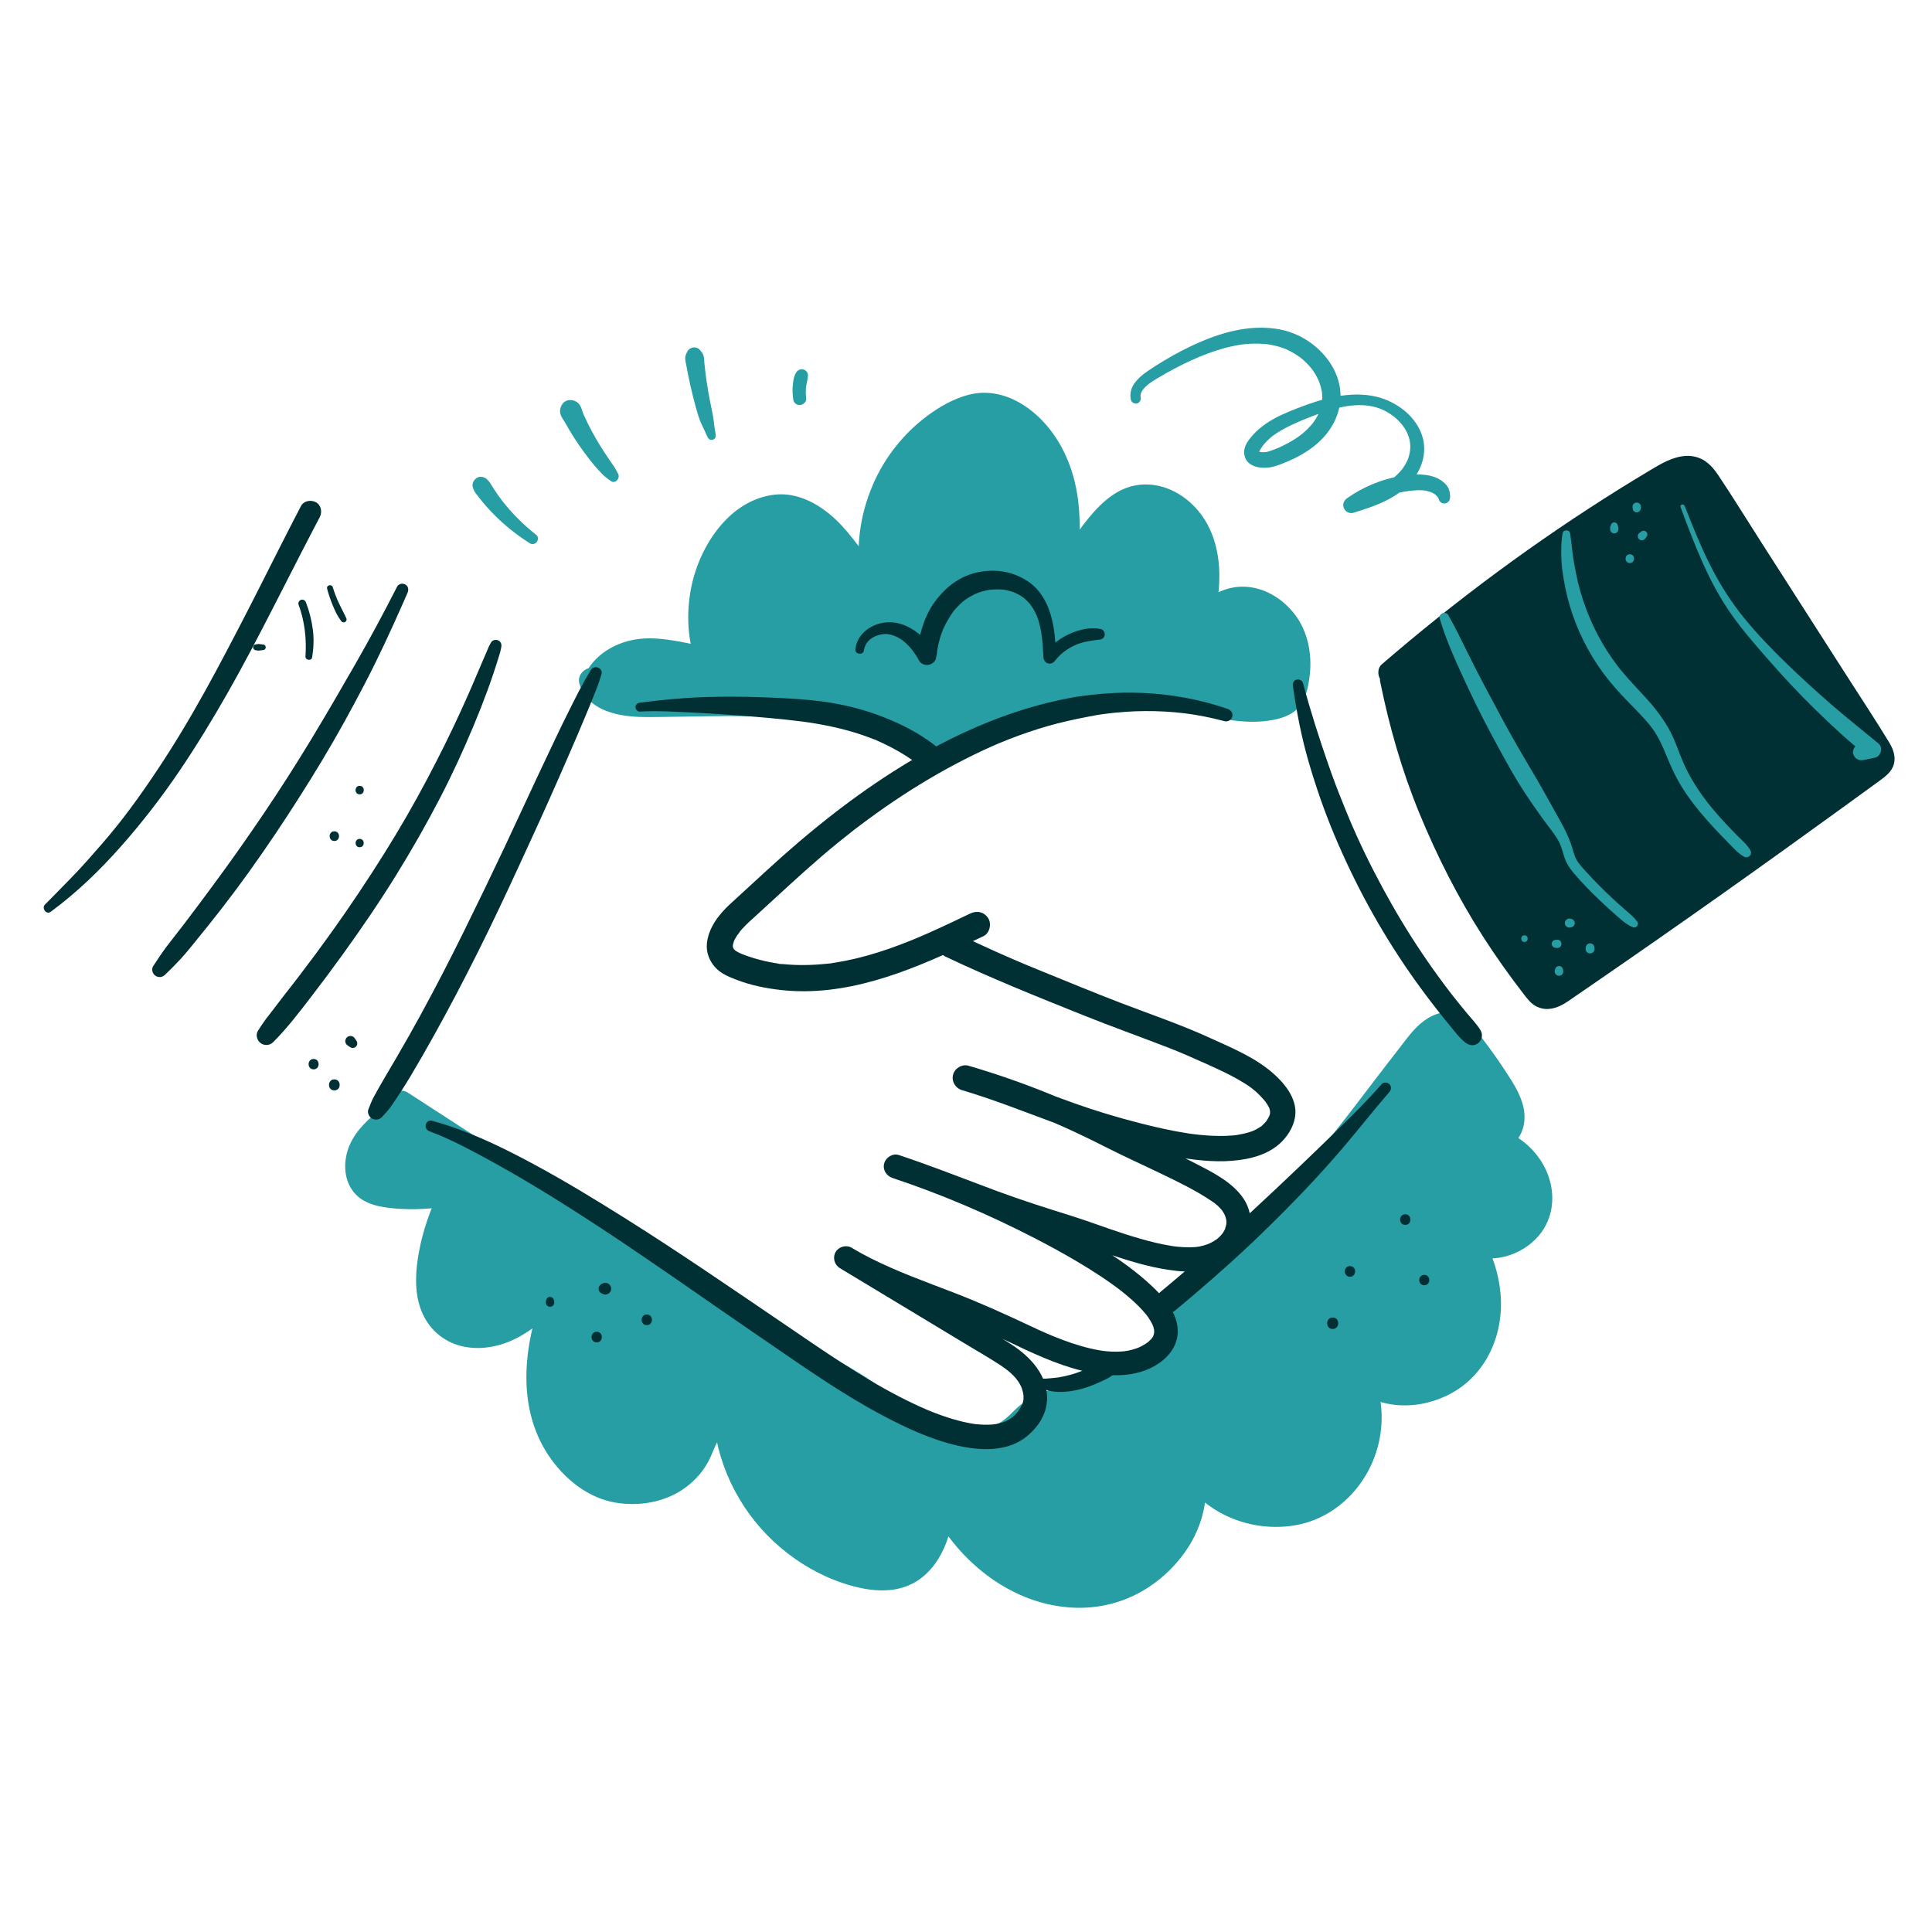 <svg width="181" height="181" viewBox="0 0 181 181" fill="none" xmlns="http://www.w3.org/2000/svg">
<path d="M55.092 63.767C55.884 61.879 57.987 60.808 60.03 60.65C62.072 60.493 64.09 61.082 66.053 61.664C64.864 58.019 65.487 53.829 67.685 50.687C68.988 48.824 71.028 47.254 73.3 47.336C75.194 47.405 76.872 48.602 78.15 50.001C79.427 51.4 80.428 53.037 81.738 54.405C80.495 48.268 83.783 41.496 89.375 38.678C90.317 38.204 91.342 37.827 92.396 37.858C93.207 37.882 93.997 38.148 94.717 38.522C97.544 39.993 99.252 43.079 99.81 46.216C100.368 49.353 99.934 52.575 99.422 55.719C100.116 53.248 101.354 50.931 103.023 48.98C103.945 47.904 105.061 46.901 106.439 46.57C109.172 45.913 111.904 48.239 112.729 50.926C113.554 53.614 112.986 56.508 112.413 59.26C112.707 57.429 114.543 56.057 116.398 56.056C118.252 56.055 119.989 57.264 120.873 58.894C121.757 60.525 121.857 62.504 121.413 64.305C121.305 64.744 121.159 65.189 120.861 65.529C120.523 65.913 120.028 66.12 119.535 66.258C117.1 66.941 114.524 66.231 112.049 65.712C103.548 63.927 93.892 64.704 87.387 70.46C83.595 67.691 78.856 66.502 74.178 66.103C69.5 65.703 64.793 66.031 60.099 65.986C58.235 65.967 55.91 65.547 55.417 63.75" fill="#279DA4"/>
<path d="M55.511 64.012C56.264 62.532 57.904 61.694 59.454 61.506C60.479 61.382 61.523 61.45 62.534 61.649C63.655 61.869 64.705 62.274 65.794 62.602C66.489 62.811 67.213 62.108 66.991 61.406C65.91 57.996 66.45 54.253 68.496 51.284C68.554 51.199 68.615 51.115 68.675 51.031C68.791 50.867 68.731 50.954 68.703 50.99C68.734 50.949 68.767 50.909 68.799 50.869C68.94 50.695 69.086 50.525 69.239 50.361C69.543 50.033 69.87 49.724 70.223 49.447C70.205 49.462 70.128 49.519 70.221 49.45C70.276 49.41 70.331 49.37 70.387 49.33C70.471 49.272 70.556 49.215 70.642 49.16C70.827 49.042 71.017 48.932 71.213 48.832C71.317 48.778 71.423 48.727 71.53 48.681C71.639 48.633 71.537 48.679 71.518 48.687C71.564 48.669 71.611 48.651 71.658 48.634C71.861 48.56 72.068 48.498 72.278 48.449C72.391 48.423 72.505 48.401 72.62 48.382C72.74 48.362 72.615 48.383 72.595 48.385C72.645 48.38 72.695 48.375 72.745 48.371C72.964 48.354 73.185 48.351 73.404 48.365C73.457 48.368 73.509 48.373 73.561 48.377C73.736 48.39 73.426 48.353 73.599 48.379C73.701 48.395 73.803 48.415 73.904 48.438C74.123 48.486 74.339 48.549 74.55 48.624C74.616 48.648 74.68 48.672 74.745 48.698C74.724 48.689 74.63 48.647 74.739 48.695C74.834 48.738 74.929 48.783 75.022 48.83C75.225 48.933 75.423 49.046 75.615 49.168C76.05 49.442 76.207 49.566 76.59 49.908C78.329 51.464 79.386 53.439 80.998 55.145C81.304 55.468 81.886 55.553 82.265 55.308C82.677 55.043 82.839 54.601 82.746 54.127C82.716 53.973 82.687 53.818 82.662 53.663C82.652 53.601 82.643 53.539 82.633 53.477C82.584 53.169 82.653 53.692 82.62 53.382C82.588 53.071 82.557 52.759 82.542 52.446C82.513 51.837 82.525 51.226 82.576 50.618C82.588 50.477 82.602 50.337 82.617 50.197C82.621 50.165 82.662 49.855 82.627 50.105C82.636 50.043 82.645 49.981 82.654 49.919C82.702 49.609 82.759 49.301 82.826 48.995C82.961 48.383 83.134 47.778 83.344 47.187C83.439 46.92 83.54 46.656 83.649 46.395C83.557 46.615 83.681 46.327 83.692 46.303C83.718 46.246 83.743 46.189 83.77 46.132C83.842 45.975 83.917 45.819 83.995 45.665C84.27 45.118 84.578 44.587 84.917 44.076C85.082 43.828 85.254 43.584 85.433 43.346C85.464 43.305 85.594 43.142 85.467 43.302C85.506 43.253 85.544 43.203 85.584 43.154C85.702 43.008 85.823 42.864 85.946 42.722C86.348 42.263 86.778 41.828 87.234 41.422C87.339 41.328 87.446 41.236 87.554 41.146C87.614 41.096 87.674 41.046 87.735 40.997C87.775 40.964 87.939 40.834 87.775 40.962C88.022 40.77 88.277 40.588 88.537 40.414C89.078 40.053 89.646 39.73 90.236 39.455C90.422 39.368 90.406 39.373 90.574 39.309C90.738 39.245 90.905 39.187 91.074 39.135C91.26 39.078 91.449 39.03 91.64 38.992C91.716 38.976 91.793 38.961 91.869 38.951C91.698 38.974 92.013 38.943 92.045 38.941C92.728 38.905 93.4 39.078 93.964 39.35C94.242 39.484 94.512 39.635 94.772 39.801C94.91 39.89 95.044 39.984 95.179 40.079C95.436 40.258 95.086 40.001 95.234 40.118C95.311 40.179 95.387 40.241 95.462 40.305C95.699 40.506 95.925 40.721 96.139 40.946C96.252 41.065 96.362 41.187 96.469 41.312C96.512 41.362 96.554 41.412 96.596 41.463C96.627 41.5 96.784 41.702 96.672 41.555C97.073 42.084 97.422 42.653 97.719 43.246C97.787 43.381 97.852 43.517 97.914 43.654C97.949 43.73 97.983 43.806 98.016 43.883C97.943 43.712 98.011 43.871 98.023 43.903C98.15 44.232 98.272 44.561 98.376 44.898C99.426 48.286 98.933 51.999 98.376 55.431C98.285 55.989 98.52 56.625 99.133 56.765C99.71 56.896 100.301 56.591 100.467 56.007C100.725 55.103 101.045 54.237 101.387 53.511C101.781 52.675 102.24 51.869 102.759 51.103C103.259 50.365 103.697 49.799 104.367 49.116C104.518 48.963 104.672 48.814 104.833 48.671C104.913 48.599 104.995 48.532 105.076 48.462C105.334 48.241 104.917 48.565 105.193 48.37C105.366 48.249 105.54 48.13 105.724 48.023C105.815 47.971 105.907 47.921 106.001 47.873C106.064 47.842 106.127 47.812 106.191 47.783C106.092 47.823 106.103 47.82 106.223 47.773C106.389 47.715 106.555 47.66 106.727 47.618C106.821 47.596 106.915 47.579 107.01 47.561C106.755 47.609 107.056 47.558 107.097 47.555C107.283 47.542 107.471 47.542 107.657 47.554C107.699 47.557 108.003 47.598 107.737 47.556C107.859 47.575 107.981 47.598 108.101 47.627C108.284 47.671 108.458 47.733 108.636 47.791C108.925 47.883 108.45 47.693 108.724 47.824C108.81 47.865 108.895 47.905 108.979 47.949C109.149 48.038 109.313 48.135 109.473 48.24C109.554 48.293 109.632 48.349 109.711 48.405C109.811 48.479 109.814 48.482 109.721 48.411C109.772 48.452 109.822 48.493 109.871 48.535C110.145 48.77 110.4 49.026 110.633 49.301C110.646 49.316 110.85 49.571 110.71 49.389C110.77 49.468 110.828 49.548 110.884 49.63C111.015 49.819 111.138 50.016 111.249 50.217C111.345 50.39 111.432 50.566 111.513 50.746C111.415 50.529 111.543 50.823 111.552 50.847C111.586 50.939 111.619 51.031 111.649 51.123C111.721 51.347 111.782 51.574 111.835 51.803C111.863 51.921 111.888 52.039 111.91 52.158C111.919 52.203 111.984 52.594 111.966 52.465C112.117 53.546 112.063 54.66 111.938 55.74C111.891 56.147 111.794 56.748 111.697 57.28C111.593 57.844 111.477 58.407 111.36 58.969C112.061 59.163 112.763 59.356 113.465 59.55C113.497 59.365 113.54 59.184 113.601 59.006C113.614 58.967 113.742 58.701 113.63 58.923C113.671 58.841 113.712 58.758 113.758 58.677C113.803 58.596 113.852 58.517 113.904 58.44C113.924 58.411 114.114 58.178 113.956 58.363C114.097 58.197 114.246 58.039 114.411 57.894C114.407 57.898 114.645 57.706 114.519 57.801C114.392 57.897 114.643 57.717 114.638 57.721C114.795 57.616 114.959 57.521 115.128 57.437C115.159 57.422 115.445 57.307 115.213 57.394C115.302 57.361 115.39 57.328 115.481 57.3C115.69 57.233 115.906 57.182 116.124 57.151C115.858 57.188 116.169 57.155 116.209 57.153C116.288 57.149 116.367 57.148 116.447 57.149C116.529 57.15 116.612 57.153 116.694 57.159C116.728 57.161 117.047 57.207 116.795 57.164C116.989 57.197 117.181 57.239 117.37 57.295C117.464 57.322 117.558 57.353 117.65 57.387C117.712 57.409 117.773 57.433 117.834 57.458C117.724 57.412 117.727 57.415 117.843 57.467C118.018 57.561 118.194 57.648 118.363 57.754C118.447 57.806 118.528 57.865 118.611 57.919C118.64 57.937 118.779 58.041 118.629 57.926C118.971 58.189 119.28 58.502 119.548 58.839C119.405 58.66 119.604 58.92 119.615 58.937C119.672 59.019 119.726 59.103 119.778 59.188C119.889 59.368 119.982 59.556 120.078 59.743C120.089 59.763 120.165 59.933 120.102 59.786C120.146 59.887 120.183 59.992 120.22 60.096C120.305 60.34 120.376 60.588 120.433 60.84C120.457 60.948 120.479 61.057 120.498 61.166C120.5 61.175 120.549 61.534 120.523 61.314C120.549 61.535 120.565 61.758 120.571 61.98C120.577 62.166 120.576 62.352 120.568 62.538C120.564 62.65 120.558 62.762 120.549 62.873C120.546 62.911 120.501 63.331 120.527 63.138C120.469 63.568 120.379 64.005 120.242 64.417C120.235 64.439 120.097 64.736 120.197 64.543C120.15 64.635 120.102 64.728 120.041 64.812C120.142 64.672 120.037 64.803 120.016 64.828C119.92 64.912 119.917 64.921 120.006 64.854C119.951 64.894 119.894 64.931 119.836 64.965C119.748 65.017 119.657 65.065 119.563 65.106C119.772 65.015 119.457 65.136 119.44 65.141C119.218 65.213 118.99 65.27 118.762 65.317C118.642 65.342 118.521 65.365 118.399 65.383C118.583 65.355 118.187 65.405 118.204 65.403C117.961 65.426 117.716 65.438 117.471 65.44C115.533 65.461 113.711 64.909 111.74 64.523C110.056 64.194 108.349 63.962 106.637 63.84C103.292 63.602 99.89 63.806 96.622 64.581C92.924 65.458 89.444 67.141 86.581 69.655C87.041 69.596 87.501 69.536 87.96 69.477C84.317 66.826 79.889 65.593 75.469 65.058C70.499 64.457 65.483 64.835 60.493 64.809C59.986 64.806 59.482 64.797 58.978 64.743C58.922 64.737 58.856 64.736 58.803 64.723C58.88 64.741 59.005 64.754 58.854 64.728C58.738 64.708 58.623 64.689 58.507 64.666C58.281 64.621 58.056 64.565 57.836 64.495C57.728 64.461 57.623 64.422 57.517 64.383C57.303 64.305 57.556 64.407 57.569 64.406C57.536 64.41 57.452 64.35 57.422 64.335C57.314 64.281 57.209 64.222 57.107 64.157C57.074 64.136 57.042 64.112 57.008 64.092C56.827 63.982 57.124 64.209 57.029 64.111C56.957 64.037 56.875 63.975 56.804 63.9C56.777 63.872 56.753 63.842 56.726 63.815C56.586 63.668 56.79 63.959 56.747 63.839C56.719 63.761 56.644 63.635 56.591 63.571C56.501 63.463 56.648 63.681 56.629 63.67C56.601 63.654 56.561 63.466 56.552 63.437C56.38 62.846 55.715 62.416 55.104 62.614C54.504 62.808 54.096 63.43 54.281 64.063C54.893 66.156 57.015 66.889 58.978 67.101C60.067 67.219 61.177 67.174 62.27 67.164C63.566 67.152 64.861 67.125 66.156 67.106C68.721 67.067 71.289 67.063 73.849 67.255C74.427 67.299 75.005 67.353 75.581 67.421C75.712 67.437 75.843 67.453 75.974 67.469C76.012 67.474 76.205 67.501 75.999 67.472C76.055 67.48 76.112 67.488 76.168 67.496C76.448 67.536 76.728 67.579 77.008 67.626C78.105 67.809 79.194 68.046 80.265 68.349C80.861 68.517 81.452 68.706 82.034 68.918C82.315 69.02 82.595 69.127 82.872 69.24C82.941 69.268 83.01 69.296 83.079 69.326C82.931 69.263 83.106 69.338 83.165 69.364C83.302 69.424 83.438 69.486 83.574 69.549C84.711 70.077 85.796 70.707 86.811 71.442C87.235 71.749 87.837 71.577 88.191 71.264C88.344 71.129 88.498 70.996 88.654 70.866C88.733 70.801 88.811 70.736 88.89 70.673C88.939 70.633 89.229 70.407 89.059 70.537C89.393 70.282 89.735 70.037 90.084 69.803C90.793 69.329 91.532 68.9 92.293 68.516C92.681 68.32 93.075 68.138 93.474 67.964C93.672 67.877 93.373 68.003 93.574 67.922C93.667 67.884 93.76 67.846 93.853 67.809C94.055 67.728 94.259 67.651 94.464 67.576C95.27 67.282 96.092 67.032 96.924 66.822C97.764 66.61 98.614 66.44 99.469 66.307C99.57 66.291 99.671 66.276 99.773 66.262C99.823 66.254 99.874 66.247 99.925 66.24C99.907 66.243 99.748 66.263 99.881 66.246C100.118 66.216 100.356 66.186 100.594 66.161C101.021 66.115 101.449 66.079 101.877 66.05C103.634 65.934 105.399 65.958 107.154 66.103C107.601 66.14 108.048 66.184 108.494 66.237C108.597 66.249 108.699 66.261 108.802 66.274C108.868 66.282 109.109 66.314 108.917 66.288C109.139 66.318 109.36 66.35 109.582 66.384C110.474 66.52 111.36 66.691 112.243 66.88C114.426 67.349 116.621 67.835 118.861 67.515C119.853 67.374 120.994 67.06 121.668 66.263C122.386 65.415 122.583 64.279 122.707 63.207C122.93 61.276 122.521 59.158 121.328 57.592C120.156 56.053 118.373 54.96 116.397 54.963C114.562 54.965 112.698 56.026 111.827 57.656C111.609 58.066 111.44 58.511 111.36 58.969C111.262 59.53 111.51 60.173 112.122 60.312C112.668 60.436 113.34 60.148 113.465 59.55C113.921 57.353 114.393 55.079 114.185 52.825C113.992 50.738 113.257 48.777 111.736 47.293C110.31 45.902 108.378 45.115 106.385 45.472C104.298 45.845 102.743 47.533 101.513 49.135C100.078 51.006 99.019 53.164 98.376 55.431L100.467 56.007C101.047 52.429 101.55 48.724 100.689 45.146C100 42.283 98.381 39.541 95.862 37.936C94.352 36.974 92.601 36.532 90.839 36.962C89.398 37.313 88.015 38.101 86.836 38.987C84.628 40.646 82.874 42.864 81.781 45.403C80.519 48.333 80.098 51.544 80.729 54.683C81.312 54.344 81.894 54.005 82.477 53.665C80.971 52.084 79.913 50.199 78.286 48.664C76.77 47.234 74.746 46.104 72.595 46.34C68.353 46.807 65.556 51.12 64.767 54.987C64.298 57.284 64.388 59.689 65.115 61.923C65.513 61.524 65.912 61.125 66.311 60.726C65.114 60.376 63.854 60.11 62.618 59.938C61.416 59.77 60.196 59.722 59.009 60.012C57.08 60.484 55.314 61.725 54.623 63.638C54.436 64.154 55.262 64.501 55.511 64.012Z" fill="#279DA4"/>
<path d="M36.418 104.311C35.317 105.248 34.181 106.231 33.592 107.551C33.003 108.872 33.134 110.633 34.283 111.511C34.896 111.98 35.691 112.129 36.458 112.217C38.321 112.429 40.215 112.355 42.056 111.999C41.16 113.912 40.541 115.954 40.224 118.043C39.911 120.112 39.99 122.479 41.474 123.955C42.929 125.403 45.334 125.491 47.234 124.715C49.135 123.938 50.649 122.463 52.111 121.022C50.808 124.247 49.998 127.774 50.55 131.208C51.102 134.642 53.209 137.956 56.424 139.286C59.638 140.615 63.879 139.457 65.448 136.353C66.087 135.088 66.531 133.371 67.927 133.121C68.571 140.053 74.081 146.255 80.889 147.71C81.941 147.935 83.046 148.054 84.083 147.772C86.811 147.03 88.092 143.864 88.323 141.046C90.951 146.108 96.383 149.958 102.07 149.523C107.757 149.089 112.876 143.48 111.752 137.889C114.225 141.681 119.782 143.049 123.732 140.838C127.683 138.628 129.423 133.176 127.485 129.085C130.547 131.615 135.661 130.478 137.913 127.206C140.165 123.934 139.732 119.279 137.479 116.008C139.793 117.726 143.58 115.964 144.151 113.138C144.723 110.313 142.437 107.392 139.615 106.803C140.666 106.952 141.564 105.864 141.611 104.804C141.658 103.744 141.111 102.756 140.552 101.855C139.539 100.223 138.428 98.652 137.226 97.153C136.901 96.747 136.545 96.329 136.057 96.149C134.913 95.726 133.79 96.766 133.025 97.716C127.601 104.445 122.846 111.939 115.859 117.027C114.314 118.152 112.659 119.16 111.352 120.554C110.044 121.948 109.102 123.841 109.382 125.732C109.458 126.247 109.617 126.801 109.379 127.264C109.151 127.709 108.635 127.91 108.163 128.074C105.019 129.17 101.876 130.265 98.732 131.361C97.977 131.624 97.208 131.895 96.567 132.374C95.929 132.851 95.449 133.514 94.82 134.005C93.553 134.993 91.833 135.172 90.228 135.085C84.459 134.775 85.167 132.98 80.268 129.916C73.319 125.571 60.486 119.865 53.537 115.519C56.69 118.787 60.995 120.921 65.505 121.451C56.211 115.442 46.917 109.432 37.623 103.422" fill="#279DA4"/>
<path d="M35.85 103.743C34.648 104.73 33.411 105.787 32.771 107.243C32.22 108.498 32.145 110.061 32.854 111.274C33.704 112.725 35.322 113.061 36.873 113.206C38.693 113.377 40.52 113.254 42.32 112.955C41.946 112.47 41.573 111.984 41.2 111.498C40.307 113.324 39.63 115.249 39.256 117.249C38.939 118.944 38.805 120.801 39.354 122.465C39.918 124.171 41.174 125.482 42.903 126.017C44.534 126.522 46.324 126.284 47.869 125.616C49.822 124.771 51.382 123.261 52.878 121.788C52.274 121.437 51.67 121.085 51.066 120.734C49.009 125.868 48.231 132.138 51.74 136.849C53.18 138.783 55.242 140.364 57.666 140.774C59.881 141.149 62.3 140.74 64.148 139.413C65.2 138.658 66.019 137.698 66.561 136.519C66.953 135.666 67.322 134.352 68.213 134.157C67.759 133.811 67.306 133.466 66.853 133.121C67.31 137.717 69.607 142.019 73.138 144.999C74.893 146.479 76.89 147.637 79.076 148.35C81.512 149.145 84.258 149.467 86.388 147.777C88.392 146.186 89.195 143.499 89.411 141.046L87.383 141.596C89.64 145.885 93.795 149.45 98.626 150.383C101.064 150.854 103.516 150.657 105.801 149.67C107.99 148.726 109.878 147.113 111.203 145.134C112.686 142.918 113.319 140.219 112.835 137.59L110.783 138.455C113.016 141.884 117.214 143.546 121.214 142.918C125.222 142.289 128.306 139.024 129.179 135.126C129.685 132.868 129.454 130.594 128.509 128.487C127.888 128.965 127.268 129.444 126.647 129.923C129.326 132.132 133.065 132.148 136.04 130.491C139.257 128.698 140.85 125.037 140.596 121.439C140.444 119.285 139.745 117.182 138.533 115.392L136.863 117.062C139.033 118.608 142.133 117.873 143.9 116.053C146.017 113.872 145.812 110.582 144.022 108.269C143.008 106.96 141.564 105.99 139.94 105.626C139.832 106.425 139.724 107.225 139.615 108.024C140.735 108.121 141.75 107.433 142.32 106.508C142.913 105.545 142.951 104.355 142.612 103.296C142.253 102.174 141.581 101.176 140.939 100.199C140.299 99.225 139.622 98.274 138.912 97.349C138.214 96.437 137.523 95.361 136.381 94.976C135.188 94.573 134.015 95.113 133.107 95.876C132.292 96.56 131.666 97.476 131.013 98.309C130.338 99.172 129.671 100.041 129.006 100.911C126.441 104.27 123.908 107.666 121.021 110.76C119.598 112.285 118.091 113.734 116.47 115.048C114.755 116.438 112.818 117.548 111.181 119.035C109.564 120.504 108.317 122.452 108.146 124.672C108.103 125.229 108.186 125.762 108.265 126.312C108.289 126.473 108.3 126.621 108.292 126.781C108.303 126.573 108.449 126.656 108.126 126.809C107.115 127.286 105.937 127.579 104.871 127.95C102.544 128.761 100.2 129.532 97.889 130.386C96.799 130.789 95.858 131.307 95.032 132.135C94.309 132.86 93.696 133.446 92.678 133.707C91.697 133.959 90.669 133.922 89.667 133.844C88.89 133.784 88.151 133.684 87.388 133.459C87.241 133.415 87.097 133.366 86.953 133.315C86.884 133.291 86.816 133.264 86.749 133.237C86.957 133.322 86.788 133.253 86.748 133.233C86.479 133.102 86.218 132.963 85.967 132.8C85.858 132.729 85.753 132.654 85.647 132.58C85.595 132.542 85.543 132.502 85.491 132.463C85.693 132.616 85.512 132.479 85.464 132.438C85.238 132.249 85.013 132.06 84.792 131.867C83.483 130.724 82.136 129.654 80.657 128.739C79.264 127.877 77.837 127.074 76.399 126.291C69.701 122.645 62.739 119.485 56.134 115.667C55.465 115.281 54.802 114.885 54.147 114.476C52.967 113.741 51.736 115.401 52.683 116.373C56.108 119.89 60.647 122.066 65.505 122.658C66.022 122.72 66.541 122.238 66.669 121.772C66.814 121.242 66.565 120.701 66.114 120.41C58.88 115.737 51.644 111.066 44.416 106.384C42.355 105.049 40.295 103.712 38.234 102.379C36.923 101.531 35.71 103.623 37.014 104.466C44.245 109.142 51.484 113.809 58.713 118.49C60.774 119.824 62.836 121.158 64.897 122.493C65.1 121.744 65.303 120.994 65.505 120.245C61.301 119.729 57.337 117.689 54.391 114.665C53.903 115.298 53.415 115.93 52.927 116.562C59.088 120.403 65.751 123.42 72.179 126.776C75.207 128.357 78.352 129.919 81.116 131.941C82.167 132.71 83.161 133.699 84.236 134.514C85.274 135.301 86.478 135.787 87.757 136.016C89.704 136.365 91.93 136.551 93.826 135.875C94.876 135.5 95.703 134.893 96.477 134.102C96.79 133.782 97.095 133.441 97.479 133.206C97.921 132.936 98.391 132.755 98.878 132.583C101.119 131.79 103.368 131.017 105.613 130.235C106.71 129.852 107.835 129.511 108.911 129.071C110.041 128.607 110.797 127.708 110.693 126.43C110.655 125.955 110.533 125.502 110.535 125.024C110.538 124.564 110.632 124.131 110.776 123.695C111.061 122.84 111.59 122.059 112.203 121.405C113.635 119.877 115.482 118.832 117.135 117.57C120.454 115.035 123.307 111.998 125.943 108.771C128.571 105.553 130.999 102.179 133.594 98.936C134.003 98.425 134.699 97.352 135.408 97.272C135.739 97.234 135.942 97.513 136.144 97.744C136.511 98.166 136.848 98.621 137.183 99.07C137.88 100.004 138.543 100.965 139.17 101.947C139.662 102.718 140.31 103.583 140.389 104.525C140.413 104.816 140.367 105.087 140.175 105.339C140.09 105.451 139.996 105.521 139.91 105.568C139.794 105.63 139.854 105.597 139.89 105.588C139.956 105.573 139.619 105.582 139.615 105.582C138.244 105.463 137.956 107.681 139.291 107.981C141.636 108.507 143.662 110.985 142.833 113.323C142.553 114.111 141.655 114.921 140.839 115.223C139.785 115.613 138.98 115.584 138.095 114.953C137.104 114.247 135.757 115.638 136.425 116.624C138.081 119.071 138.705 122.217 137.68 125.039C136.796 127.472 134.439 129.071 132.014 129.228C130.691 129.313 129.357 129.06 128.323 128.247C127.274 127.421 125.858 128.417 126.462 129.683C127.733 132.352 127.093 135.894 125.154 138.157C123.046 140.617 119.779 141.267 116.789 140.293C115.189 139.771 113.684 138.738 112.721 137.322C111.999 136.259 110.42 136.922 110.67 138.187C111.448 142.127 108.682 145.854 105.277 147.533C101.505 149.394 97.113 148.268 93.851 145.896C91.922 144.493 90.368 142.6 89.262 140.497C89.04 140.074 88.482 139.874 88.034 139.997C87.545 140.131 87.277 140.565 87.235 141.046C87.084 142.754 86.543 144.642 85.277 145.865C83.778 147.315 81.604 146.863 79.806 146.296C76.128 145.137 72.981 142.49 71.031 139.185C69.941 137.336 69.209 135.263 69.001 133.121C68.932 132.404 68.373 131.926 67.641 132.085C65.413 132.567 65.225 135.007 64.067 136.55C62.947 138.042 61.003 138.753 59.188 138.74C54.795 138.706 51.901 134.325 51.524 130.315C51.232 127.216 52.013 124.168 53.157 121.31C53.578 120.257 52.061 119.55 51.345 120.255C49.434 122.137 47.047 124.533 44.098 124.07C41.203 123.616 40.925 120.505 41.307 118.131C41.619 116.198 42.127 114.296 42.912 112.499C43.26 111.705 42.692 110.854 41.792 111.043C40.376 111.34 38.941 111.433 37.496 111.356C36.504 111.303 35.047 111.301 34.469 110.33C33.215 108.224 35.585 106.119 36.987 104.88C37.771 104.186 36.637 103.096 35.85 103.743Z" fill="#279DA4"/>
<path d="M115.03 66.421C112.487 65.537 109.804 65.043 107.115 64.921C105.821 64.862 104.523 64.891 103.232 64.998C102.523 65.057 101.817 65.144 101.113 65.241C101.439 65.196 100.99 65.257 100.881 65.275C100.804 65.287 100.727 65.301 100.651 65.314C100.497 65.341 100.343 65.369 100.19 65.397C99.857 65.46 99.525 65.527 99.195 65.599C93.977 66.733 89.026 68.981 84.496 71.774C79.953 74.574 75.779 77.924 71.853 81.528C70.695 82.59 69.534 83.647 68.381 84.714C67.332 85.685 66.378 86.919 66.227 88.382C66.143 89.193 66.443 89.985 66.973 90.591C67.492 91.187 68.239 91.499 68.957 91.776C70.317 92.301 71.741 92.593 73.187 92.752C79.168 93.407 84.925 91.098 90.228 88.61C90.867 88.31 91.503 88.006 92.14 87.702C92.721 87.425 92.919 86.548 92.58 86.023C92.196 85.426 91.522 85.285 90.901 85.582C89.601 86.204 88.301 86.825 86.984 87.41C86.688 87.541 86.392 87.67 86.094 87.797C86.038 87.821 85.76 87.945 86.062 87.811C85.982 87.847 85.9 87.88 85.819 87.913C85.629 87.992 85.439 88.07 85.248 88.147C84.595 88.409 83.936 88.658 83.271 88.889C81.943 89.349 80.588 89.739 79.208 90.012C78.889 90.075 78.57 90.132 78.249 90.182C78.165 90.195 78.082 90.208 77.998 90.22C77.917 90.232 77.655 90.307 77.987 90.223C77.801 90.27 77.59 90.273 77.398 90.293C76.725 90.364 76.049 90.404 75.372 90.41C74.698 90.416 74.024 90.388 73.354 90.321C73.212 90.307 72.983 90.324 72.854 90.264L73.013 90.286C72.957 90.278 72.902 90.27 72.847 90.262C72.764 90.249 72.681 90.236 72.598 90.223C72.268 90.168 71.939 90.103 71.612 90.028C70.958 89.878 70.314 89.685 69.686 89.447C69.607 89.417 69.529 89.385 69.451 89.356C69.202 89.262 69.713 89.478 69.471 89.365C69.337 89.302 69.204 89.241 69.075 89.167C69.012 89.131 68.952 89.089 68.889 89.052C68.668 88.921 69.088 89.245 68.906 89.067C68.854 89.017 68.802 88.965 68.75 88.916C68.581 88.758 68.898 89.15 68.747 88.908C68.717 88.86 68.692 88.809 68.664 88.76C68.544 88.552 68.742 89.041 68.689 88.811C68.677 88.758 68.666 88.675 68.643 88.626C68.747 88.847 68.665 88.875 68.658 88.701C68.656 88.637 68.66 88.573 68.66 88.51C68.66 88.267 68.594 88.818 68.648 88.578C68.683 88.424 68.725 88.277 68.775 88.127C68.854 87.886 68.643 88.391 68.76 88.162C68.787 88.109 68.812 88.055 68.839 88.002C68.901 87.884 68.969 87.768 69.041 87.656C69.105 87.555 69.271 87.4 69.297 87.288L69.198 87.415C69.23 87.376 69.261 87.337 69.293 87.298C69.357 87.22 69.423 87.144 69.49 87.069C69.936 86.569 70.449 86.13 70.942 85.677C71.497 85.168 72.053 84.658 72.608 84.148C74.537 82.376 76.462 80.608 78.495 78.955C78.983 78.558 79.477 78.167 79.973 77.78C80.193 77.609 79.76 77.943 79.982 77.774C80.044 77.726 80.107 77.677 80.17 77.629C80.296 77.533 80.422 77.437 80.549 77.341C80.803 77.15 81.058 76.959 81.314 76.771C82.366 75.997 83.438 75.25 84.531 74.534C86.676 73.13 88.904 71.851 91.207 70.723C91.779 70.443 92.356 70.173 92.938 69.916C93.083 69.851 93.229 69.788 93.375 69.725C93.447 69.694 93.52 69.66 93.593 69.632C93.314 69.741 93.569 69.642 93.621 69.621C93.938 69.488 94.257 69.36 94.577 69.235C95.752 68.777 96.947 68.37 98.159 68.022C99.361 67.678 100.578 67.409 101.805 67.169C102.412 67.051 103.026 66.933 103.64 66.865C103.393 66.892 103.655 66.864 103.695 66.859C103.773 66.849 103.85 66.839 103.928 66.83C104.082 66.812 104.237 66.794 104.392 66.778C104.728 66.744 105.065 66.714 105.402 66.691C106.648 66.603 107.899 66.595 109.147 66.663C109.776 66.698 110.403 66.754 111.028 66.831C111.29 66.863 111.535 66.898 111.863 66.951C112.181 67.003 112.498 67.059 112.814 67.122C113.452 67.248 114.086 67.396 114.715 67.562C115.024 67.644 115.358 67.46 115.443 67.149C115.533 66.823 115.333 66.526 115.03 66.421Z" fill="#003033"/>
<path d="M59.953 66.664C61.662 66.568 63.377 66.685 65.084 66.768C66.983 66.86 68.88 67 70.775 67.153C71.667 67.226 72.559 67.308 73.45 67.402C73.849 67.444 74.248 67.489 74.647 67.537C74.836 67.559 75.024 67.582 75.213 67.606C75.299 67.617 75.385 67.634 75.472 67.64C75.209 67.622 75.387 67.628 75.457 67.638C75.544 67.65 75.632 67.663 75.719 67.676C77.663 67.965 79.589 68.4 81.433 69.092C81.563 69.14 81.693 69.191 81.822 69.242C81.93 69.285 82.082 69.316 82.174 69.385L82.041 69.329C82.087 69.348 82.133 69.368 82.18 69.388C82.249 69.418 82.318 69.449 82.387 69.48C82.502 69.531 82.617 69.583 82.731 69.637C83.232 69.872 83.724 70.127 84.203 70.404C84.682 70.681 85.149 70.979 85.601 71.299C85.827 71.459 86.046 71.629 86.27 71.792C86.371 71.866 86.471 71.943 86.574 72.015C86.769 72.152 86.962 72.194 87.186 72.233C87.556 72.299 87.908 72.246 88.186 71.969C88.429 71.725 88.573 71.306 88.45 70.969C88.388 70.797 88.328 70.616 88.237 70.457C88.13 70.273 87.981 70.156 87.824 70.024C87.572 69.814 87.311 69.617 87.043 69.428C86.632 69.138 86.208 68.867 85.774 68.614C84.86 68.081 83.901 67.636 82.921 67.242C80.997 66.468 78.959 65.966 76.904 65.702C75.155 65.478 73.384 65.398 71.622 65.331C69.709 65.258 67.795 65.244 65.881 65.312C63.895 65.382 61.924 65.575 59.954 65.829C59.73 65.858 59.536 66 59.536 66.246C59.536 66.463 59.727 66.676 59.953 66.664Z" fill="#003033"/>
<path d="M40.223 105.977C41.383 106.405 42.502 106.932 43.601 107.497C44.928 108.18 46.24 108.898 47.538 109.637C50.463 111.302 53.318 113.097 56.133 114.943C61.348 118.366 66.419 121.996 71.573 125.509C75.182 127.969 78.737 130.506 82.602 132.56C84.863 133.763 87.259 134.886 89.77 135.445C91.799 135.897 94.188 136.025 95.961 134.744C96.988 134.002 97.861 132.857 98.05 131.58C98.396 129.242 96.827 127.374 95.019 126.132C94.09 125.495 93.102 124.94 92.138 124.358C91.098 123.73 90.058 123.101 89.018 122.473C86.938 121.217 84.858 119.96 82.778 118.704C81.783 118.103 80.788 117.502 79.793 116.901C79.422 117.535 79.052 118.169 78.681 118.803C81.252 120.345 84.076 121.43 86.867 122.5C89.419 123.479 91.825 124.414 94.263 125.587C96.568 126.695 98.917 127.817 101.412 128.429C103.745 129.001 106.451 129.149 108.534 127.745C109.836 126.868 110.613 125.527 110.249 123.939C109.928 122.534 108.838 121.341 107.812 120.39C105.264 118.03 102.156 116.253 99.106 114.629C95.058 112.474 90.875 110.583 86.561 109.024C85.781 108.743 84.997 108.471 84.21 108.209C83.638 108.018 82.991 108.429 82.838 108.988C82.671 109.595 83.043 110.168 83.617 110.359C88.76 112.076 93.725 114.302 98.933 115.829C102.696 116.932 106.306 118.644 110.245 119.064C112.208 119.274 114.244 118.942 115.756 117.583C117.251 116.238 117.641 113.993 116.502 112.295C115.423 110.687 113.471 109.76 111.798 108.896C110.01 107.972 108.179 107.133 106.365 106.261C104.325 105.28 102.335 104.21 100.259 103.303C97.779 102.219 95.247 101.258 92.669 100.435C92.031 100.231 91.391 100.035 90.749 99.846C90.136 99.665 89.46 100.064 89.293 100.672C89.12 101.301 89.504 101.946 90.12 102.129C92.922 102.959 95.642 104.031 98.381 105.047C100.743 105.924 103.121 106.712 105.558 107.35C107.033 107.736 108.516 108.096 110.019 108.357C111.795 108.664 113.626 108.894 115.43 108.749C117.102 108.614 118.855 108.187 120.08 106.963C120.783 106.261 121.333 105.274 121.362 104.267C121.401 102.872 120.447 101.633 119.471 100.732C117.72 99.114 115.491 98.216 113.354 97.237C110.616 95.983 107.762 95.021 104.954 93.943C102.532 93.014 100.132 92.019 97.729 91.043C97.241 90.844 96.753 90.644 96.266 90.442C96.149 90.393 96.032 90.344 95.915 90.295C95.848 90.267 95.781 90.239 95.714 90.211C95.733 90.219 95.877 90.28 95.749 90.225C95.493 90.117 95.239 90.009 94.984 89.899C93.88 89.423 92.784 88.931 91.693 88.426C91.057 88.131 90.423 87.831 89.789 87.53C89.2 87.25 88.485 87.367 88.136 87.964C87.828 88.49 87.977 89.336 88.569 89.617C92.776 91.617 97.085 93.347 101.406 95.08C104.043 96.138 106.714 97.094 109.365 98.115C110.585 98.585 111.757 99.103 112.949 99.641C113.957 100.096 114.968 100.547 115.93 101.094C116.946 101.671 117.603 102.116 118.361 102.985C118.401 103.03 118.592 103.266 118.559 103.223C118.529 103.182 118.694 103.418 118.733 103.48C118.79 103.569 118.904 103.779 118.91 103.794C118.875 103.705 118.942 103.903 118.94 103.894C118.947 103.923 119.008 104.213 118.996 104.11C118.985 104.022 118.967 104.457 119.002 104.264C118.983 104.373 118.93 104.471 118.906 104.577C118.971 104.289 118.941 104.496 118.891 104.596C118.849 104.682 118.803 104.766 118.754 104.847C118.712 104.918 118.662 104.984 118.62 105.054C118.518 105.224 118.799 104.855 118.615 105.061C118.508 105.181 118.401 105.299 118.282 105.407C118.235 105.45 118.16 105.54 118.099 105.564C118.255 105.504 118.25 105.452 118.088 105.563C117.942 105.662 117.79 105.751 117.634 105.832C117.57 105.865 117.504 105.893 117.441 105.926C117.259 106.022 117.671 105.844 117.422 105.935C117.246 106 117.071 106.063 116.89 106.115C116.535 106.218 116.176 106.277 115.813 106.345C116.041 106.303 115.913 106.333 115.762 106.35C115.666 106.36 115.569 106.37 115.472 106.378C115.275 106.394 115.077 106.406 114.879 106.413C114.47 106.428 114.061 106.425 113.652 106.408C113.217 106.391 112.783 106.358 112.35 106.313C112.154 106.293 111.958 106.271 111.763 106.246C111.703 106.239 111.643 106.231 111.583 106.223C111.589 106.224 111.81 106.258 111.673 106.235C111.554 106.215 111.434 106.2 111.314 106.182C109.786 105.949 108.277 105.605 106.78 105.221C104.696 104.686 102.643 104.074 100.616 103.35C97.981 102.41 95.385 101.36 92.732 100.472C92.074 100.252 91.414 100.043 90.749 99.846C90.539 100.607 90.329 101.368 90.12 102.129C92.569 102.853 94.992 103.672 97.367 104.611C99.586 105.489 101.732 106.522 103.871 107.605C105.488 108.424 107.145 109.166 108.777 109.955C110.388 110.735 112.03 111.52 113.515 112.527C113.594 112.58 113.672 112.635 113.75 112.69C113.776 112.708 113.927 112.823 113.84 112.755C114.035 112.91 114.217 113.083 114.382 113.269C114.418 113.309 114.453 113.35 114.488 113.391C114.475 113.375 114.394 113.261 114.468 113.366C114.525 113.449 114.581 113.532 114.632 113.618C114.69 113.715 114.741 113.815 114.789 113.916C114.693 113.717 114.795 113.945 114.821 114.029C114.845 114.112 114.853 114.209 114.885 114.288C114.931 114.401 114.881 114.221 114.879 114.2C114.883 114.243 114.888 114.286 114.89 114.329C114.894 114.415 114.898 114.5 114.896 114.586C114.892 114.713 114.839 114.881 114.899 114.663C114.85 114.842 114.803 115.019 114.75 115.197C114.714 115.318 114.775 115.133 114.781 115.123C114.758 115.16 114.743 115.203 114.722 115.24C114.671 115.33 114.622 115.42 114.565 115.507C114.514 115.586 114.404 115.714 114.53 115.566C114.46 115.649 114.389 115.73 114.313 115.807C114.247 115.875 114.177 115.938 114.107 116.002C114.072 116.035 114.034 116.065 113.997 116.096C114.081 116.026 114.082 116.037 113.994 116.095C113.824 116.207 113.655 116.318 113.473 116.412C113.38 116.461 113.285 116.507 113.188 116.549C113.209 116.54 113.334 116.492 113.21 116.536C113.123 116.567 113.037 116.599 112.949 116.628C112.761 116.688 112.57 116.738 112.376 116.777C112.292 116.794 112.207 116.805 112.122 116.821C112.357 116.776 112.135 116.818 112.029 116.827C111.62 116.863 111.208 116.861 110.798 116.837C110.596 116.826 110.395 116.808 110.194 116.786C110.137 116.78 109.803 116.735 110.03 116.768C109.907 116.75 109.784 116.731 109.661 116.711C109.207 116.636 108.756 116.542 108.307 116.438C107.332 116.209 106.37 115.926 105.416 115.62C103.69 115.067 101.997 114.415 100.267 113.874C97.926 113.142 95.6 112.402 93.299 111.548C90.887 110.652 88.493 109.709 86.069 108.849C85.451 108.63 84.832 108.416 84.21 108.209C84.012 108.926 83.814 109.642 83.617 110.359C88.197 111.885 92.618 113.775 96.908 115.985C98.245 116.674 99.566 117.393 100.86 118.158C101.603 118.596 102.336 119.051 103.055 119.526C103.415 119.764 103.77 120.007 104.121 120.256C104.294 120.379 104.465 120.503 104.635 120.629C104.709 120.684 104.782 120.739 104.855 120.794C104.897 120.825 104.937 120.858 104.979 120.889C105.09 120.97 104.808 120.752 104.969 120.881C105.576 121.367 106.171 121.863 106.718 122.417C106.96 122.664 107.188 122.922 107.409 123.188C107.592 123.408 107.32 123.056 107.421 123.203C107.466 123.267 107.514 123.329 107.558 123.394C107.644 123.517 107.725 123.643 107.8 123.773C107.872 123.896 107.934 124.022 107.997 124.148C108.097 124.348 107.969 124.067 107.975 124.093C107.993 124.162 108.027 124.231 108.049 124.3C108.087 124.42 108.107 124.543 108.139 124.664C108.184 124.832 108.125 124.361 108.127 124.571C108.127 124.638 108.136 124.704 108.136 124.771C108.136 124.829 108.126 124.889 108.128 124.946C108.136 125.107 108.203 124.633 108.137 124.868C108.124 124.918 108.022 125.175 108.038 125.207C107.991 125.108 108.18 124.939 108.055 125.15C108.023 125.203 107.992 125.258 107.96 125.312C107.926 125.37 107.801 125.492 107.934 125.36C108.085 125.211 107.894 125.405 107.857 125.445C107.756 125.554 107.642 125.647 107.535 125.749C107.404 125.874 107.743 125.612 107.545 125.742C107.465 125.795 107.388 125.852 107.307 125.904C107.084 126.046 106.849 126.172 106.606 126.278C106.798 126.194 106.517 126.307 106.457 126.328C106.317 126.377 106.174 126.42 106.031 126.457C105.902 126.491 105.772 126.52 105.642 126.545C105.572 126.559 105.217 126.607 105.439 126.582C105.166 126.613 104.893 126.63 104.619 126.633C104.337 126.636 104.055 126.625 103.774 126.602C103.649 126.592 103.524 126.58 103.399 126.566C103.372 126.563 103.148 126.533 103.276 126.551C103.403 126.569 103.122 126.526 103.097 126.521C101.894 126.322 100.72 125.962 99.579 125.536C98.458 125.118 97.555 124.712 96.409 124.171C94.085 123.074 91.76 122.026 89.36 121.103C86.701 120.079 84.079 119.144 81.555 117.87C80.956 117.568 80.368 117.246 79.793 116.901C79.283 116.596 78.584 116.787 78.287 117.296C77.982 117.817 78.171 118.495 78.681 118.803C82.73 121.245 86.778 123.688 90.826 126.131C91.782 126.708 92.756 127.262 93.688 127.877C94.419 128.359 95.131 128.923 95.548 129.674C95.652 129.862 95.695 129.965 95.743 130.108C95.782 130.228 95.817 130.349 95.844 130.472C95.841 130.459 95.895 130.85 95.881 130.671C95.887 130.753 95.891 130.835 95.891 130.918C95.891 130.905 95.865 131.301 95.891 131.111C95.874 131.232 95.838 131.351 95.804 131.468C95.71 131.792 95.837 131.425 95.749 131.607C95.648 131.815 95.525 132.017 95.392 132.207C95.367 132.243 95.323 132.332 95.285 132.354C95.285 132.354 95.475 132.134 95.349 132.268C95.261 132.36 95.183 132.459 95.093 132.549C95.018 132.624 94.939 132.693 94.862 132.763C94.643 132.961 95.065 132.631 94.823 132.796C94.637 132.923 94.448 133.04 94.245 133.139C94.204 133.159 94.157 133.175 94.118 133.199C93.996 133.273 94.403 133.094 94.206 133.161C94.107 133.194 94.011 133.233 93.911 133.265C93.698 133.332 93.48 133.384 93.26 133.423C93.236 133.427 93.095 133.434 93.083 133.451C93.123 133.394 93.363 133.422 93.206 133.433C93.083 133.442 92.961 133.457 92.838 133.464C92.605 133.477 92.371 133.478 92.138 133.471C91.893 133.464 91.648 133.446 91.405 133.419C91.338 133.412 91.265 133.41 91.2 133.395C91.499 133.464 91.374 133.42 91.298 133.407C91.135 133.378 90.971 133.355 90.808 133.324C89.689 133.112 88.599 132.762 87.538 132.353C87.396 132.298 87.255 132.242 87.114 132.185C87.041 132.155 86.593 131.966 86.882 132.09C86.595 131.967 86.308 131.841 86.024 131.71C85.417 131.432 84.817 131.137 84.224 130.83C80.419 128.861 76.937 126.397 73.401 123.998C68.496 120.67 63.614 117.304 58.592 114.152C55.762 112.375 52.903 110.631 49.961 109.046C47.409 107.672 44.861 106.423 42.117 105.496C41.58 105.315 41.039 105.149 40.491 105.004C39.854 104.835 39.622 105.756 40.223 105.977Z" fill="#003033"/>
<path d="M129.435 101.571C128.193 103.004 126.844 104.34 125.489 105.667C124.134 106.995 122.769 108.315 121.394 109.623C118.64 112.24 115.866 114.83 113.02 117.349C112.215 118.061 111.403 118.766 110.585 119.463C110.181 119.807 109.776 120.149 109.369 120.489C109.166 120.659 108.962 120.829 108.758 120.998C108.39 121.303 108.18 121.669 108.216 122.161C108.244 122.549 108.469 122.901 108.861 123.008C109.37 123.146 109.765 123.043 110.173 122.709C110.357 122.559 110.538 122.405 110.72 122.253C111.083 121.948 111.446 121.641 111.807 121.334C112.54 120.709 113.267 120.078 113.99 119.441C115.414 118.185 116.814 116.906 118.177 115.584C120.917 112.928 123.566 110.188 126.03 107.272C127.421 105.626 128.755 103.931 130.166 102.302C130.349 102.091 130.373 101.778 130.166 101.571C129.979 101.384 129.618 101.359 129.435 101.571Z" fill="#003033"/>
<path d="M97.38 130.02C97.979 130.248 98.566 130.388 99.209 130.403C99.866 130.42 100.519 130.319 101.155 130.161C101.798 130.002 102.408 129.77 103.009 129.493C103.605 129.217 104.481 128.898 104.651 128.189C104.731 127.859 104.549 127.518 104.216 127.423C103.546 127.23 102.876 127.758 102.294 128.032C102.161 128.095 102.025 128.154 101.891 128.215C101.838 128.237 101.841 128.236 101.901 128.211L101.826 128.241C101.711 128.288 101.597 128.335 101.482 128.383L101.409 128.415C101.467 128.39 101.47 128.389 101.417 128.41C101.343 128.44 101.268 128.47 101.193 128.499C101.056 128.551 100.918 128.601 100.779 128.647C100.234 128.829 99.67 128.957 99.104 129.053C98.939 129.081 98.579 129.101 98.348 129.128C98.081 129.16 97.781 129.169 97.498 129.152C97.281 129.138 97.088 129.33 97.063 129.535C97.036 129.766 97.168 129.94 97.38 130.02Z" fill="#003033"/>
<path d="M55.365 62.756C54.539 64.082 53.858 65.488 53.159 66.884C52.459 68.282 51.8 69.702 51.128 71.114C49.843 73.816 48.602 76.539 47.328 79.246C46.068 81.919 44.781 84.579 43.473 87.229C42.16 89.89 40.802 92.529 39.377 95.132C38.668 96.427 37.944 97.712 37.199 98.986C36.456 100.26 35.688 101.524 34.987 102.821C34.795 103.177 34.663 103.573 34.508 103.947C34.387 104.237 34.586 104.651 34.851 104.791C35.138 104.943 35.526 104.924 35.757 104.674C36.036 104.373 36.327 104.079 36.566 103.744C36.781 103.443 36.989 103.137 37.191 102.827C37.594 102.209 38.003 101.593 38.381 100.959C39.144 99.68 39.887 98.388 40.612 97.087C42.057 94.496 43.432 91.866 44.761 89.213C46.084 86.569 47.343 83.894 48.581 81.209C49.827 78.508 51.072 75.805 52.265 73.081C53.543 70.16 54.829 67.246 55.985 64.273C56.125 63.913 56.23 63.539 56.345 63.169C56.528 62.576 55.681 62.25 55.365 62.756Z" fill="#003033"/>
<path d="M121.127 64.275C121.469 66.68 121.928 69.069 122.608 71.402C123.285 73.727 124.079 76.013 125.018 78.246C126.922 82.776 129.264 87.088 132.067 91.126C132.871 92.285 133.712 93.418 134.581 94.53C135.004 95.072 135.436 95.609 135.875 96.139C136.311 96.664 136.728 97.239 137.266 97.661C137.631 97.948 138.083 98.037 138.476 97.733C138.834 97.457 138.95 96.942 138.714 96.544C138.373 95.969 137.901 95.484 137.473 94.972C137.081 94.502 136.694 94.028 136.315 93.548C136.235 93.448 136.157 93.347 136.078 93.247C136.031 93.187 135.984 93.127 135.937 93.066C135.912 93.034 135.751 92.83 135.905 93.025C135.716 92.784 135.532 92.539 135.349 92.294C134.982 91.805 134.621 91.31 134.266 90.812C132.878 88.857 131.588 86.833 130.402 84.75C129.211 82.655 128.102 80.515 127.111 78.318C126.99 78.051 126.871 77.783 126.754 77.514C126.703 77.398 126.652 77.281 126.602 77.164C126.572 77.094 126.542 77.023 126.512 76.953C126.495 76.914 126.363 76.608 126.458 76.826C126.214 76.264 125.991 75.693 125.761 75.125C125.309 74.013 124.886 72.889 124.491 71.755C123.603 69.205 122.772 66.624 122.076 64.014C122.008 63.757 121.725 63.6 121.471 63.67C121.188 63.748 121.089 64.011 121.127 64.275Z" fill="#003033"/>
<path d="M129.76 63.679C132.188 74.215 136.976 84.199 143.673 92.687C143.93 93.013 144.214 93.354 144.61 93.475C145.206 93.658 145.818 93.291 146.332 92.939C156.238 86.178 166.031 79.253 175.706 72.167C176.014 71.942 176.341 71.689 176.442 71.322C176.57 70.86 176.3 70.39 176.042 69.987C170.78 61.779 165.519 53.571 160.257 45.364C159.909 44.82 159.532 44.25 158.951 43.966C157.91 43.457 156.689 44.052 155.691 44.643C146.673 49.991 138.134 56.148 130.21 63.014" fill="#003033"/>
<path d="M129.291 63.809C130.141 68.02 131.332 72.191 132.966 76.167C134.621 80.192 136.595 84.091 138.946 87.755C140.132 89.603 141.404 91.393 142.748 93.131C143.091 93.575 143.437 94.04 143.953 94.298C144.689 94.666 145.454 94.561 146.176 94.224C146.703 93.978 147.181 93.61 147.659 93.282C148.168 92.933 148.677 92.584 149.186 92.234C153.217 89.462 157.228 86.663 161.221 83.837C165.214 81.011 169.185 78.155 173.146 75.284C174.145 74.56 175.144 73.834 176.141 73.105C176.691 72.704 177.235 72.282 177.427 71.594C177.628 70.87 177.353 70.15 176.979 69.537C175.698 67.432 174.335 65.374 173.006 63.298C170.324 59.11 167.642 54.922 164.96 50.734C163.643 48.678 162.36 46.596 161.006 44.564C160.658 44.041 160.274 43.562 159.752 43.203C159.237 42.848 158.567 42.674 157.944 42.712C156.707 42.786 155.639 43.429 154.602 44.049C150.664 46.401 146.818 48.908 143.076 51.561C139.284 54.249 135.596 57.086 132.023 60.059C131.156 60.78 130.296 61.509 129.443 62.248C129.013 62.62 129.033 63.404 129.443 63.781C129.901 64.201 130.517 64.178 130.976 63.781C132.681 62.304 134.411 60.857 136.17 59.445C136.598 59.102 137.028 58.761 137.459 58.421C137.674 58.252 137.89 58.083 138.107 57.914C138.203 57.839 138.299 57.764 138.395 57.69C138.456 57.643 138.516 57.596 138.576 57.55C138.637 57.503 138.624 57.512 138.539 57.578C138.575 57.55 138.611 57.522 138.648 57.495C139.529 56.816 140.417 56.145 141.311 55.483C144.911 52.816 148.613 50.286 152.406 47.901C153.361 47.301 154.322 46.71 155.288 46.128C155.745 45.853 156.2 45.569 156.669 45.315C156.783 45.253 156.897 45.194 157.013 45.138C157.075 45.108 157.142 45.066 157.208 45.047C157.175 45.057 157.001 45.127 157.189 45.056C157.439 44.962 157.687 44.895 157.948 44.839C158.104 44.806 157.689 44.84 157.944 44.844C157.996 44.845 158.05 44.84 158.103 44.84C158.125 44.84 158.257 44.851 158.26 44.847C158.228 44.888 158.051 44.799 158.211 44.841C158.275 44.858 158.34 44.87 158.403 44.89L158.441 44.902C158.552 44.943 158.543 44.938 158.413 44.887C158.435 44.885 158.539 44.955 158.548 44.96C158.581 44.98 158.613 45 158.645 45.022C158.709 45.067 158.688 45.049 158.582 44.969C158.665 45.003 158.745 45.114 158.807 45.178C158.852 45.224 158.895 45.272 158.937 45.321C158.98 45.371 159.11 45.493 158.941 45.319C159.098 45.481 159.215 45.712 159.337 45.901C159.996 46.926 160.653 47.953 161.311 48.978C163.926 53.053 166.541 57.128 169.156 61.203C170.454 63.227 171.753 65.251 173.051 67.274C173.71 68.3 174.37 69.325 175.039 70.344C175.185 70.567 175.341 70.788 175.45 71.033C175.435 70.999 175.372 70.845 175.437 71.025C175.504 71.211 175.46 71.025 175.449 70.996C175.471 71.054 175.402 71.219 175.453 71.105C175.463 71.026 175.456 71.032 175.434 71.122C175.485 71.005 175.492 70.98 175.455 71.046C175.387 71.166 175.581 70.923 175.48 71.02C175.435 71.064 175.394 71.113 175.347 71.157C175.309 71.192 175.269 71.225 175.23 71.258C175.087 71.38 175.23 71.263 175.253 71.241C175.029 71.455 174.733 71.623 174.483 71.806C170.631 74.632 166.755 77.425 162.858 80.19C158.976 82.945 155.075 85.675 151.157 88.379C150.18 89.053 149.203 89.725 148.224 90.396C147.728 90.736 147.232 91.075 146.736 91.414C146.262 91.737 145.802 92.102 145.297 92.376C145.246 92.404 145.194 92.429 145.142 92.456C145.327 92.362 145.166 92.445 145.11 92.464C145.057 92.481 145 92.489 144.949 92.507C144.805 92.558 145.186 92.5 144.936 92.504C144.774 92.507 144.952 92.526 144.962 92.515C144.958 92.519 144.826 92.482 144.807 92.469C144.995 92.594 144.874 92.478 144.813 92.448C144.716 92.402 144.931 92.572 144.806 92.441C144.444 92.061 144.126 91.648 143.804 91.234C143.769 91.189 143.734 91.144 143.699 91.099C143.816 91.249 143.723 91.129 143.7 91.098C143.622 90.996 143.543 90.894 143.466 90.792C143.302 90.576 143.139 90.359 142.977 90.142C142.663 89.718 142.353 89.29 142.047 88.859C139.632 85.453 137.481 81.847 135.651 78.094C135.19 77.147 134.748 76.189 134.327 75.223C133.91 74.266 133.554 73.426 133.147 72.412C132.37 70.477 131.675 68.508 131.066 66.514C130.765 65.532 130.487 64.544 130.228 63.55C130.069 62.94 129.168 63.2 129.291 63.809Z" fill="#003033"/>
<path d="M45.996 60.203C45.924 60.338 45.845 60.471 45.781 60.609C45.717 60.749 45.757 60.672 45.77 60.641C45.756 60.675 45.741 60.708 45.727 60.742C45.694 60.819 45.662 60.895 45.629 60.971C45.52 61.225 45.411 61.48 45.3 61.733C45.055 62.295 44.814 62.857 44.577 63.422C44.562 63.456 44.467 63.681 44.541 63.507C44.516 63.568 44.49 63.628 44.464 63.689C44.405 63.827 44.346 63.966 44.286 64.104C44.174 64.365 44.061 64.625 43.947 64.885C43.712 65.419 43.472 65.95 43.232 66.481C42.227 68.698 41.135 70.876 39.998 73.028C38.754 75.382 37.419 77.686 36.007 79.942C34.427 82.466 32.771 84.942 31.039 87.363C30.087 88.692 29.114 90.007 28.122 91.306C28.004 91.461 27.886 91.616 27.767 91.77C27.699 91.859 27.631 91.948 27.562 92.036C27.535 92.072 27.442 92.194 27.572 92.024C27.538 92.069 27.503 92.113 27.468 92.157C27.199 92.506 26.926 92.852 26.655 93.199C26.351 93.588 26.055 93.983 25.755 94.375C25.622 94.549 25.489 94.722 25.355 94.895C25.474 94.742 25.308 94.956 25.271 95.004C25.155 95.153 25.035 95.302 24.922 95.454C24.659 95.811 24.417 96.186 24.173 96.556C23.927 96.93 24.069 97.454 24.404 97.713C24.754 97.984 25.263 97.962 25.582 97.643C26.881 96.348 28.002 94.882 29.117 93.43C30.139 92.101 31.141 90.757 32.121 89.398C33.896 86.938 35.609 84.429 37.2 81.846C38.615 79.551 39.952 77.208 41.196 74.816C42.363 72.572 43.416 70.278 44.389 67.944C45.28 65.806 46.093 63.637 46.763 61.419C46.801 61.295 46.842 61.172 46.875 61.047C46.894 60.977 46.9 60.908 46.914 60.837C46.909 60.863 46.893 60.941 46.92 60.829C46.938 60.758 46.95 60.684 46.964 60.611C47.015 60.353 46.912 60.089 46.657 59.987C46.423 59.892 46.122 59.966 45.996 60.203Z" fill="#003033"/>
<path d="M37.202 54.963C35.954 57.42 34.646 59.846 33.276 62.238C31.905 64.632 30.521 67.013 29.091 69.373C27.662 71.731 26.174 74.052 24.628 76.335C23.084 78.615 21.497 80.869 19.855 83.08C19.04 84.178 18.228 85.279 17.398 86.366C17.299 86.495 17.201 86.624 17.102 86.753C17.052 86.817 17.002 86.881 16.953 86.946C16.889 87.029 16.965 86.93 16.974 86.919C16.932 86.972 16.891 87.026 16.849 87.08C16.641 87.348 16.432 87.616 16.223 87.883C15.768 88.461 15.318 89.05 14.913 89.665C14.728 89.944 14.543 90.223 14.357 90.501C14.167 90.784 14.275 91.199 14.535 91.393C14.812 91.6 15.189 91.583 15.443 91.339C15.941 90.861 16.428 90.379 16.895 89.871C17.363 89.364 17.795 88.826 18.232 88.292C19.098 87.234 19.951 86.164 20.79 85.085C22.522 82.856 24.165 80.55 25.74 78.208C27.278 75.922 28.758 73.597 30.179 71.236C31.602 68.873 32.929 66.453 34.202 64.006C35.484 61.542 36.649 59.013 37.771 56.473C37.908 56.161 38.045 55.848 38.181 55.536C38.303 55.255 38.264 54.927 37.977 54.76C37.725 54.612 37.341 54.689 37.202 54.963Z" fill="#003033"/>
<path d="M4.745 85.424C7.167 83.649 9.336 81.549 11.324 79.304C13.286 77.089 15.105 74.739 16.768 72.29C18.401 69.885 19.913 67.397 21.351 64.87C22.791 62.341 24.136 59.758 25.466 57.17C26.794 54.587 28.102 51.995 29.447 49.421C29.617 49.096 29.787 48.772 29.958 48.448C30.207 47.976 30.094 47.316 29.591 47.05C29.121 46.802 28.457 46.911 28.194 47.417C26.857 49.98 25.562 52.564 24.256 55.143C22.947 57.729 21.613 60.303 20.242 62.857C18.873 65.409 17.438 67.926 15.886 70.371C15.111 71.592 14.309 72.797 13.481 73.983C13.059 74.587 12.629 75.184 12.188 75.775C11.976 76.061 11.76 76.344 11.543 76.627C11.466 76.727 11.609 76.542 11.531 76.642C11.508 76.671 11.486 76.701 11.463 76.73C11.41 76.798 11.357 76.867 11.303 76.935C11.189 77.081 11.074 77.226 10.958 77.371C10.035 78.528 9.057 79.632 8.075 80.738C7.087 81.851 6.029 82.887 4.994 83.954C4.738 84.219 4.478 84.48 4.216 84.74C3.876 85.077 4.335 85.725 4.745 85.424Z" fill="#003033"/>
<path d="M134.885 57.96C135.528 60.166 136.533 62.278 137.495 64.36C138.441 66.407 139.488 68.409 140.573 70.387C141.115 71.375 141.658 72.365 142.25 73.323C142.845 74.287 143.473 75.219 144.131 76.14C144.458 76.598 144.788 77.053 145.128 77.501C145.458 77.934 145.79 78.37 146.046 78.852C146.299 79.329 146.402 79.848 146.575 80.355C146.756 80.888 147.048 81.336 147.407 81.765C148.2 82.711 149.081 83.593 149.973 84.444C150.424 84.874 150.885 85.293 151.355 85.703C151.838 86.124 152.325 86.584 152.914 86.845C153.061 86.91 153.224 86.91 153.344 86.79C153.447 86.687 153.493 86.484 153.4 86.359C153.228 86.128 153.052 85.935 152.839 85.741C152.634 85.555 152.423 85.377 152.213 85.196C151.794 84.834 151.382 84.463 150.978 84.085C150.168 83.329 149.389 82.54 148.643 81.721C148.3 81.345 147.937 80.97 147.686 80.523C147.433 80.074 147.359 79.555 147.185 79.075C146.809 78.033 146.263 77.054 145.717 76.094C145.16 75.114 144.629 74.12 144.06 73.147C143.498 72.186 142.929 71.229 142.369 70.267C141.242 68.329 140.195 66.352 139.144 64.373C138.551 63.254 137.974 62.127 137.415 60.991C136.858 59.859 136.311 58.718 135.682 57.624C135.437 57.199 134.745 57.481 134.885 57.96Z" fill="#279DA4"/>
<path d="M146.396 49.944C146.284 50.523 146.267 51.114 146.265 51.703C146.262 52.264 146.291 52.836 146.364 53.393C146.516 54.562 146.752 55.715 147.091 56.844C147.754 59.047 148.803 61.144 150.158 63.002C150.857 63.96 151.639 64.828 152.462 65.678C153.223 66.464 154.077 67.302 154.713 68.127C155.441 69.071 155.866 70.183 156.319 71.272C156.78 72.38 157.332 73.43 158.012 74.421C158.765 75.518 159.629 76.534 160.53 77.512C160.968 77.987 161.417 78.451 161.872 78.908C162.347 79.386 162.806 79.945 163.404 80.264C163.782 80.466 164.204 80.059 163.992 79.676C163.697 79.143 163.216 78.749 162.791 78.318C162.391 77.914 161.996 77.506 161.608 77.09C160.843 76.269 160.114 75.415 159.461 74.502C158.801 73.578 158.216 72.598 157.753 71.56C157.251 70.434 156.908 69.242 156.284 68.171C155.709 67.186 154.999 66.263 154.232 65.422C153.461 64.576 152.664 63.754 151.932 62.873C151.852 62.776 151.772 62.679 151.694 62.58C151.647 62.521 151.6 62.462 151.553 62.402C151.574 62.428 151.622 62.492 151.531 62.373C151.348 62.133 151.17 61.888 150.997 61.639C150.681 61.184 150.383 60.715 150.105 60.236C149.821 59.745 149.556 59.243 149.313 58.731C149.054 58.187 148.899 57.818 148.684 57.267C148.226 56.092 147.873 54.877 147.633 53.639C147.519 53.047 147.409 52.452 147.331 51.854C147.247 51.218 147.197 50.577 147.093 49.944C147.036 49.594 146.463 49.605 146.396 49.944Z" fill="#279DA4"/>
<path d="M157.442 47.505C158.764 51.058 160.105 54.638 162.334 57.739C163.463 59.309 164.746 60.759 166.023 62.208C167.301 63.658 168.624 65.07 170.007 66.42C171.565 67.94 173.162 69.448 174.883 70.783C174.999 70.343 175.116 69.903 175.232 69.462C174.878 69.546 174.523 69.631 174.169 69.715C173.776 69.809 173.504 70.278 173.63 70.665C173.766 71.086 174.155 71.291 174.58 71.205C174.937 71.132 175.295 71.059 175.652 70.987C176.208 70.874 176.449 70.037 176.001 69.666C174.522 68.439 173.011 67.254 171.561 65.993C170.124 64.743 168.715 63.458 167.346 62.133C165.972 60.803 164.645 59.424 163.435 57.943C162.245 56.488 161.232 54.913 160.371 53.242C159.395 51.351 158.608 49.376 157.827 47.399C157.734 47.164 157.352 47.262 157.442 47.505Z" fill="#279DA4"/>
<path d="M80.929 60.956C81.01 60.398 81.326 59.973 81.814 59.7C82.269 59.447 82.882 59.337 83.294 59.426C83.631 59.498 83.875 59.585 84.131 59.725C84.476 59.913 84.62 60.025 84.873 60.26C85.008 60.386 85.138 60.519 85.26 60.658C85.323 60.728 85.382 60.801 85.442 60.873C85.59 61.05 85.356 60.751 85.491 60.935C85.711 61.233 85.924 61.544 86.092 61.875C86.248 62.184 86.638 62.336 86.963 62.292C87.278 62.25 87.63 62.002 87.689 61.666C87.703 61.588 87.718 61.511 87.732 61.434C87.73 61.446 87.825 61.077 87.787 61.024C87.794 61.034 87.754 61.246 87.782 61.062C87.787 61.028 87.792 60.994 87.798 60.96C87.812 60.87 87.828 60.779 87.845 60.69C87.906 60.362 87.986 60.039 88.082 59.721C88.129 59.567 88.18 59.414 88.234 59.263C88.262 59.187 88.29 59.112 88.32 59.037C88.337 58.995 88.354 58.952 88.371 58.91C88.421 58.786 88.299 59.069 88.356 58.949C88.497 58.649 88.642 58.356 88.808 58.069C88.972 57.783 89.152 57.512 89.344 57.245C89.422 57.137 89.231 57.383 89.316 57.281C89.338 57.255 89.359 57.229 89.38 57.203C89.43 57.142 89.481 57.082 89.533 57.022C89.645 56.896 89.761 56.773 89.882 56.655C89.995 56.545 90.112 56.439 90.233 56.338C90.256 56.318 90.46 56.164 90.347 56.244C90.236 56.323 90.358 56.238 90.385 56.218C90.431 56.184 90.478 56.152 90.525 56.12C90.767 55.955 91.024 55.81 91.287 55.68C91.358 55.645 91.448 55.618 91.514 55.574C91.514 55.574 91.335 55.645 91.433 55.608C91.463 55.597 91.492 55.584 91.521 55.573C91.678 55.513 91.837 55.459 91.998 55.413C92.139 55.372 92.281 55.337 92.425 55.307C92.486 55.294 92.548 55.282 92.609 55.272C92.651 55.264 92.692 55.258 92.733 55.251C92.902 55.223 92.598 55.264 92.713 55.254C93.016 55.229 93.315 55.205 93.619 55.215C93.764 55.221 93.907 55.233 94.051 55.248C94.214 55.266 93.912 55.223 94.075 55.253C94.167 55.269 94.258 55.285 94.349 55.305C94.488 55.336 94.627 55.372 94.764 55.415C94.832 55.436 94.899 55.459 94.966 55.483C95.022 55.503 95.216 55.59 95.063 55.518C95.332 55.643 95.591 55.782 95.832 55.954C95.857 55.972 95.882 55.99 95.907 56.008C95.792 55.927 95.88 55.987 95.904 56.007C95.959 56.053 96.014 56.1 96.068 56.148C96.191 56.26 96.307 56.379 96.416 56.504C96.439 56.53 96.461 56.556 96.484 56.583C96.492 56.593 96.581 56.704 96.538 56.648C96.499 56.598 96.568 56.689 96.567 56.689C96.594 56.726 96.621 56.764 96.647 56.802C96.745 56.944 96.835 57.091 96.917 57.242C97.256 57.859 97.438 58.563 97.56 59.315C97.672 60.009 97.719 60.822 97.756 61.581C97.769 61.842 97.931 62.08 98.19 62.151C98.462 62.225 98.696 62.091 98.856 61.879C99.321 61.267 99.985 60.779 100.709 60.445C101.417 60.118 102.231 60.017 103.002 59.925C103.251 59.895 103.465 59.756 103.497 59.487C103.525 59.253 103.385 58.987 103.136 58.934C102.135 58.722 101.094 58.984 100.178 59.397C99.304 59.792 98.521 60.411 97.929 61.164C98.265 61.303 98.601 61.442 98.937 61.581C98.888 60.066 98.797 58.518 98.263 57.083C97.992 56.353 97.606 55.673 97.065 55.107C96.56 54.579 95.942 54.197 95.272 53.916C93.962 53.368 92.436 53.339 91.084 53.75C89.573 54.209 88.355 55.254 87.464 56.536C86.976 57.239 86.626 58.041 86.377 58.858C86.128 59.671 85.934 60.58 85.972 61.433C86.47 61.227 86.967 61.021 87.465 60.815C87.496 60.853 87.589 60.979 87.447 60.795C87.403 60.739 87.36 60.682 87.316 60.626C87.273 60.572 87.23 60.518 87.186 60.464C87.082 60.338 86.975 60.216 86.864 60.096C86.64 59.857 86.402 59.632 86.146 59.427C85.603 58.995 85.014 58.636 84.343 58.44C83.186 58.101 81.878 58.364 80.982 59.185C80.499 59.629 80.198 60.194 80.134 60.848C80.089 61.297 80.864 61.408 80.929 60.956Z" fill="#003033"/>
<path d="M51.916 121.921C51.906 121.87 51.896 121.818 51.886 121.767L51.849 121.679C51.826 121.636 51.794 121.602 51.754 121.576C51.731 121.553 51.704 121.538 51.673 121.529C51.629 121.506 51.582 121.495 51.532 121.497L51.434 121.51L51.346 121.547C51.303 121.571 51.269 121.602 51.243 121.642C51.21 121.678 51.188 121.719 51.177 121.767C51.167 121.818 51.157 121.87 51.147 121.921C51.128 121.991 51.128 122.062 51.147 122.133C51.166 122.2 51.2 122.259 51.25 122.309L51.33 122.371C51.392 122.407 51.46 122.425 51.532 122.425C51.586 122.428 51.638 122.416 51.685 122.391C51.735 122.375 51.777 122.348 51.813 122.309C51.863 122.259 51.897 122.2 51.916 122.133C51.935 122.062 51.935 121.991 51.916 121.921Z" fill="#003033"/>
<path d="M56.435 120.258C56.393 120.28 56.352 120.302 56.311 120.323C56.239 120.365 56.183 120.422 56.141 120.493C56.098 120.567 56.076 120.646 56.076 120.732C56.076 120.817 56.098 120.897 56.141 120.971C56.183 121.042 56.239 121.099 56.311 121.141C56.352 121.162 56.393 121.184 56.435 121.205C56.52 121.255 56.613 121.28 56.712 121.28C56.81 121.28 56.903 121.255 56.988 121.205C57.155 121.108 57.26 120.925 57.26 120.732C57.26 120.539 57.155 120.356 56.988 120.258C56.903 120.209 56.81 120.184 56.712 120.184C56.613 120.184 56.52 120.209 56.435 120.258Z" fill="#003033"/>
<path d="M55.902 125.762C56.544 125.762 56.545 124.766 55.902 124.766C55.261 124.766 55.26 125.762 55.902 125.762Z" fill="#003033"/>
<path d="M60.596 124.144C61.237 124.144 61.238 123.147 60.596 123.147C59.954 123.147 59.953 124.144 60.596 124.144Z" fill="#003033"/>
<path d="M126.473 119.612C127.114 119.612 127.115 118.615 126.473 118.615C125.831 118.615 125.83 119.612 126.473 119.612Z" fill="#003033"/>
<path d="M131.652 114.756C132.294 114.756 132.295 113.759 131.652 113.759C131.011 113.759 131.01 114.756 131.652 114.756Z" fill="#003033"/>
<path d="M133.432 120.408C134.058 120.408 134.059 119.437 133.432 119.437C132.807 119.437 132.806 120.408 133.432 120.408Z" fill="#003033"/>
<path d="M124.854 124.505C125.544 124.505 125.545 123.433 124.854 123.433C124.165 123.433 124.164 124.505 124.854 124.505Z" fill="#003033"/>
<path d="M50.251 50.119C49.331 49.404 48.48 48.603 47.712 47.724C47.304 47.257 47.037 46.919 46.695 46.437C46.534 46.21 46.378 45.98 46.229 45.744C46.041 45.448 45.884 45.138 45.622 44.898C45.372 44.668 44.965 44.58 44.663 44.775C44.379 44.958 44.186 45.328 44.3 45.668C44.363 45.858 44.434 46.036 44.555 46.195C44.674 46.352 44.794 46.508 44.916 46.662C45.105 46.899 45.297 47.133 45.496 47.361C45.887 47.811 46.3 48.241 46.734 48.649C47.628 49.492 48.607 50.248 49.647 50.902C49.856 51.033 50.147 50.965 50.29 50.774C50.424 50.595 50.45 50.274 50.251 50.119Z" fill="#279DA4"/>
<path d="M57.907 44.383C57.779 44.156 57.666 43.915 57.518 43.7C57.368 43.483 57.216 43.267 57.07 43.047C56.776 42.604 56.476 42.166 56.198 41.714C55.64 40.805 55.139 39.861 54.701 38.889C54.679 38.84 54.657 38.791 54.635 38.742C54.633 38.737 54.55 38.499 54.589 38.636C54.629 38.774 54.56 38.527 54.56 38.526C54.544 38.476 54.529 38.426 54.513 38.376C54.41 38.071 54.276 37.797 53.983 37.626C53.768 37.5 53.511 37.458 53.267 37.491C52.689 37.569 52.364 38.234 52.498 38.768C52.577 39.084 52.806 39.347 52.962 39.628C53.478 40.561 54.056 41.461 54.687 42.32C55.055 42.822 55.434 43.324 55.845 43.791C56.038 44.01 56.239 44.222 56.441 44.431C56.674 44.673 56.956 44.866 57.225 45.065C57.647 45.377 58.134 44.786 57.907 44.383Z" fill="#279DA4"/>
<path d="M67.051 40.7C66.91 40.042 66.885 39.37 66.751 38.71C66.62 38.07 66.482 37.433 66.37 36.789C66.315 36.474 66.264 36.158 66.217 35.842C66.193 35.684 66.171 35.526 66.148 35.368C66.123 35.19 66.151 35.4 66.131 35.238C66.12 35.152 66.109 35.066 66.098 34.981C66.059 34.666 66.024 34.351 65.992 34.036C65.971 33.819 65.977 33.582 65.925 33.371C65.864 33.122 65.708 32.935 65.538 32.754C65.225 32.42 64.634 32.506 64.413 32.899C64.291 33.117 64.183 33.349 64.193 33.605C64.201 33.81 64.26 34.02 64.296 34.222C64.353 34.548 64.415 34.874 64.481 35.2C64.613 35.851 64.761 36.499 64.924 37.143C65.087 37.787 65.254 38.434 65.46 39.066C65.67 39.711 66.008 40.293 66.27 40.915C66.355 41.116 66.538 41.261 66.768 41.198C66.989 41.137 67.097 40.914 67.051 40.7Z" fill="#279DA4"/>
<path d="M75.528 37.339C75.477 36.929 75.478 36.517 75.53 36.108L75.508 36.275C75.558 35.908 75.684 35.548 75.694 35.177C75.7 34.931 75.508 34.668 75.264 34.613C74.996 34.552 74.756 34.659 74.602 34.882C74.345 35.255 74.297 35.787 74.263 36.227C74.23 36.655 74.263 37.078 74.329 37.501C74.35 37.636 74.492 37.803 74.609 37.866C74.733 37.931 74.86 37.957 74.999 37.938C75.269 37.902 75.566 37.64 75.528 37.339Z" fill="#279DA4"/>
<path d="M106.862 37.211C106.792 36.84 107.052 36.494 107.311 36.24C107.661 35.896 108.084 35.649 108.502 35.398C109.504 34.796 110.54 34.249 111.603 33.762C112.604 33.304 113.635 32.906 114.698 32.617C115.213 32.477 115.805 32.351 116.288 32.282C116.761 32.215 117.359 32.181 117.884 32.193C118.152 32.199 118.42 32.219 118.687 32.246C118.847 32.263 118.757 32.254 118.721 32.249C118.801 32.259 118.88 32.272 118.959 32.286C119.119 32.313 119.277 32.344 119.434 32.381C119.657 32.432 119.877 32.493 120.094 32.566C120.198 32.601 120.301 32.639 120.403 32.68C120.445 32.697 120.584 32.759 120.419 32.687C120.629 32.775 120.682 32.797 120.578 32.755C120.52 32.731 120.528 32.735 120.601 32.767C121.022 32.972 121.414 33.205 121.797 33.475C121.827 33.496 121.923 33.572 121.786 33.464C121.838 33.505 121.889 33.546 121.94 33.588C122.025 33.659 122.108 33.731 122.189 33.805C122.351 33.954 122.506 34.11 122.653 34.273C122.726 34.355 122.795 34.439 122.865 34.523C123.008 34.691 122.763 34.376 122.891 34.555C122.916 34.59 122.942 34.624 122.967 34.66C123.104 34.852 123.23 35.053 123.343 35.261C123.394 35.355 123.442 35.45 123.487 35.547C123.501 35.576 123.533 35.629 123.54 35.663C123.498 35.455 123.526 35.632 123.548 35.689C123.63 35.895 123.703 36.103 123.758 36.318C123.785 36.42 123.808 36.522 123.828 36.625C123.836 36.67 123.861 36.736 123.854 36.781C123.875 36.639 123.841 36.659 123.848 36.738C123.869 36.971 123.881 37.203 123.869 37.437C123.864 37.542 123.86 37.654 123.841 37.758C123.885 37.519 123.816 37.868 123.806 37.913C123.757 38.14 123.691 38.363 123.609 38.579C123.603 38.596 123.571 38.694 123.563 38.696L123.599 38.611C123.582 38.649 123.565 38.687 123.547 38.724C123.507 38.809 123.465 38.892 123.42 38.975C123.316 39.167 123.2 39.353 123.073 39.531C123.037 39.582 123 39.633 122.962 39.683C122.979 39.661 123.07 39.551 122.973 39.665C122.905 39.746 122.838 39.828 122.768 39.907C122.611 40.081 122.444 40.247 122.27 40.405C122.19 40.477 122.109 40.548 122.026 40.617C121.993 40.645 121.959 40.672 121.926 40.7C121.904 40.717 121.731 40.848 121.881 40.736C121.696 40.874 121.507 41.007 121.313 41.132C120.931 41.377 120.533 41.596 120.123 41.791C120.023 41.838 119.923 41.884 119.822 41.929C119.826 41.927 119.627 42.013 119.731 41.969C119.834 41.925 119.634 42.008 119.638 42.007C119.416 42.097 119.191 42.183 118.964 42.258C118.888 42.282 118.813 42.304 118.736 42.323C118.691 42.333 118.646 42.34 118.602 42.351C118.429 42.391 118.719 42.351 118.607 42.352C118.515 42.353 118.423 42.368 118.331 42.368C118.285 42.368 118.24 42.367 118.195 42.364C118.168 42.363 118.141 42.361 118.115 42.358C118.058 42.352 118.08 42.354 118.179 42.366C118.172 42.371 117.938 42.316 117.939 42.303C117.937 42.326 118.093 42.366 117.944 42.297C117.911 42.282 117.819 42.212 117.982 42.332C117.968 42.322 117.866 42.216 117.95 42.309C118.027 42.395 117.948 42.295 117.936 42.27L117.976 42.356C117.962 42.295 117.96 42.295 117.969 42.356C117.975 42.426 117.976 42.417 117.971 42.329C117.957 42.396 117.96 42.388 117.98 42.302C117.999 42.234 118.025 42.19 118.098 42.07C118.158 41.971 118.225 41.877 118.29 41.782C118.298 41.771 118.367 41.679 118.308 41.755C118.35 41.701 118.394 41.648 118.439 41.596C118.514 41.51 118.591 41.425 118.671 41.344C119.029 40.978 119.295 40.775 119.725 40.503C120.132 40.245 120.559 40.021 120.994 39.815C121.454 39.597 121.854 39.428 122.298 39.247C122.849 39.022 123.405 38.811 123.967 38.619C125.874 37.969 128.133 37.533 129.973 38.61C130.706 39.039 131.331 39.628 131.728 40.351C132.114 41.054 132.218 41.82 132.038 42.569C132.012 42.681 131.98 42.791 131.943 42.9C131.921 42.965 131.897 43.029 131.872 43.093C131.909 42.999 131.866 43.106 131.86 43.12C131.751 43.349 131.628 43.571 131.485 43.781C131.452 43.829 131.418 43.876 131.384 43.923C131.307 44.029 131.486 43.803 131.344 43.975C131.27 44.066 131.194 44.154 131.115 44.24C130.947 44.421 130.768 44.591 130.579 44.749C130.534 44.787 130.488 44.824 130.442 44.86C130.534 44.789 130.414 44.88 130.392 44.896C130.296 44.965 130.199 45.032 130.099 45.096C129.864 45.248 129.62 45.385 129.37 45.512C128.864 45.767 128.482 45.914 127.92 46.11C127.414 46.287 126.9 46.442 126.386 46.597C126.579 47.053 126.771 47.51 126.964 47.967C127.525 47.568 128.119 47.218 128.742 46.925C129.05 46.78 129.235 46.703 129.605 46.571C129.936 46.453 130.271 46.35 130.61 46.263C130.937 46.179 131.268 46.11 131.601 46.055C131.69 46.041 131.78 46.027 131.87 46.014C131.901 46.009 132.088 45.984 131.979 45.998C132.159 45.975 132.34 45.956 132.521 45.942C132.801 45.921 133.077 45.917 133.357 45.939C133.386 45.941 133.415 45.946 133.444 45.948C133.437 45.947 133.312 45.924 133.396 45.941C133.454 45.953 133.513 45.96 133.57 45.972C133.703 45.999 133.835 46.033 133.964 46.076C133.991 46.085 134.017 46.095 134.045 46.104C134.213 46.159 133.966 46.059 134.055 46.105C134.112 46.134 134.172 46.159 134.229 46.188C134.292 46.221 134.351 46.26 134.413 46.295C134.51 46.349 134.344 46.224 134.456 46.328C134.546 46.411 134.637 46.497 134.717 46.591C134.631 46.49 134.731 46.629 134.755 46.67C134.758 46.676 134.792 46.751 134.767 46.695C134.747 46.653 134.753 46.669 134.785 46.742C134.798 46.78 134.816 46.817 134.838 46.851L134.765 46.581L134.769 46.635C134.79 46.924 135 47.171 135.305 47.171C135.579 47.171 135.862 46.925 135.841 46.635C135.85 46.767 135.854 46.499 135.854 46.449C135.853 46.354 135.839 46.259 135.825 46.165C135.799 45.996 135.746 45.828 135.666 45.676C135.512 45.385 135.238 45.156 134.969 44.976C134.433 44.618 133.727 44.487 133.095 44.452C132.327 44.41 131.529 44.526 130.779 44.68C130.008 44.838 129.26 45.078 128.535 45.384C127.713 45.73 126.934 46.154 126.207 46.672C125.901 46.891 125.747 47.244 125.901 47.608C126.041 47.942 126.425 48.151 126.785 48.042C129.073 47.349 131.52 46.491 132.796 44.306C133.364 43.332 133.582 42.203 133.313 41.1C133.073 40.118 132.457 39.228 131.696 38.574C130.916 37.903 129.957 37.406 128.954 37.166C127.737 36.875 126.446 36.924 125.222 37.139C123.969 37.359 122.767 37.775 121.585 38.232C120.556 38.631 119.517 39.057 118.607 39.69C118.167 39.996 117.744 40.336 117.388 40.739C116.975 41.206 116.514 41.791 116.56 42.451C116.647 43.715 118.041 43.949 119.051 43.772C119.516 43.69 119.974 43.5 120.409 43.322C120.901 43.12 121.385 42.9 121.848 42.638C122.745 42.132 123.604 41.484 124.252 40.678C124.956 39.802 125.415 38.813 125.554 37.693C125.685 36.633 125.452 35.553 124.968 34.608C123.994 32.704 122.026 31.271 119.935 30.869C117.386 30.38 114.831 31.016 112.487 32.019C111.322 32.517 110.195 33.108 109.107 33.755C108.563 34.08 108.026 34.418 107.504 34.777C107.031 35.102 106.588 35.469 106.259 35.944C105.948 36.394 105.825 36.927 105.949 37.463C106.006 37.712 106.292 37.859 106.531 37.793C106.794 37.721 106.909 37.463 106.862 37.211Z" fill="#279DA4"/>
<path d="M142.818 88.249C143.219 88.249 143.22 87.626 142.818 87.626C142.418 87.626 142.417 88.249 142.818 88.249Z" fill="#279DA4"/>
<path d="M147.139 86.889L147.179 86.883L147.2 86.88L147.209 86.878C147.232 86.875 147.234 86.87 147.267 86.856C147.32 86.834 147.362 86.817 147.403 86.768C147.404 86.766 147.405 86.764 147.407 86.762L147.416 86.751L147.435 86.727C147.469 86.695 147.493 86.658 147.507 86.615C147.529 86.573 147.539 86.528 147.537 86.48L147.525 86.388C147.508 86.329 147.478 86.277 147.435 86.234L147.417 86.211L147.407 86.198C147.405 86.197 147.404 86.195 147.403 86.193C147.362 86.143 147.32 86.127 147.267 86.105C147.234 86.091 147.232 86.086 147.209 86.082L147.2 86.081L147.18 86.078L147.139 86.072C147.064 86.052 146.989 86.052 146.914 86.072C146.842 86.092 146.78 86.128 146.727 86.181L146.661 86.266C146.622 86.332 146.603 86.404 146.603 86.48C146.601 86.539 146.613 86.593 146.639 86.644C146.656 86.696 146.686 86.742 146.727 86.78C146.78 86.832 146.842 86.869 146.914 86.889C146.989 86.909 147.064 86.909 147.139 86.889Z" fill="#279DA4"/>
<path d="M146.446 90.904L146.427 90.834L146.418 90.8L146.414 90.783C146.404 90.747 146.388 90.714 146.372 90.68C146.34 90.625 146.296 90.581 146.241 90.549C146.183 90.515 146.122 90.499 146.055 90.499C145.989 90.499 145.927 90.515 145.87 90.549C145.815 90.581 145.771 90.625 145.738 90.68C145.723 90.714 145.707 90.747 145.697 90.783L145.692 90.8L145.683 90.834L145.665 90.904C145.646 90.976 145.646 91.047 145.665 91.119C145.684 91.188 145.719 91.247 145.769 91.298L145.851 91.361C145.914 91.398 145.982 91.416 146.055 91.416C146.111 91.418 146.163 91.407 146.211 91.382C146.262 91.365 146.305 91.337 146.342 91.298C146.444 91.195 146.483 91.044 146.446 90.904Z" fill="#279DA4"/>
<path d="M149.386 88.908L149.381 88.816C149.381 88.808 149.38 88.801 149.38 88.793C149.379 88.774 149.376 88.755 149.372 88.736C149.372 88.716 149.37 88.697 149.364 88.678C149.345 88.609 149.31 88.548 149.259 88.497C149.234 88.47 149.206 88.448 149.174 88.432C149.171 88.43 149.168 88.428 149.164 88.427C149.099 88.393 149.043 88.372 148.968 88.372C148.893 88.372 148.844 88.39 148.778 88.424C148.776 88.425 148.774 88.426 148.773 88.427C148.769 88.428 148.766 88.43 148.763 88.432C148.731 88.448 148.703 88.47 148.678 88.497C148.627 88.548 148.592 88.609 148.573 88.678C148.562 88.716 148.559 88.755 148.557 88.793C148.557 88.801 148.556 88.808 148.556 88.816L148.551 88.908C148.549 88.965 148.561 89.019 148.587 89.069C148.604 89.12 148.633 89.165 148.673 89.203C148.711 89.244 148.756 89.272 148.808 89.289C148.857 89.315 148.911 89.327 148.968 89.325L149.079 89.31C149.15 89.29 149.212 89.255 149.264 89.203L149.329 89.118C149.367 89.053 149.386 88.983 149.386 88.908Z" fill="#279DA4"/>
<path d="M145.893 88.03L145.747 88.048C145.696 88.046 145.648 88.057 145.603 88.081C145.557 88.096 145.517 88.121 145.483 88.158C145.446 88.192 145.421 88.232 145.405 88.278C145.382 88.323 145.371 88.371 145.373 88.422L145.387 88.522C145.404 88.585 145.436 88.64 145.483 88.687L145.559 88.745C145.617 88.779 145.68 88.796 145.747 88.796C145.796 88.802 145.845 88.809 145.893 88.815C145.947 88.817 145.998 88.806 146.044 88.781C146.093 88.765 146.135 88.738 146.171 88.7C146.209 88.664 146.236 88.622 146.252 88.573C146.277 88.527 146.288 88.476 146.286 88.422L146.272 88.318C146.253 88.251 146.219 88.194 146.171 88.145L146.091 88.083C146.03 88.048 145.964 88.03 145.893 88.03Z" fill="#279DA4"/>
<path d="M151.62 49.585C151.62 49.499 151.627 49.407 151.599 49.325L151.546 49.175L151.514 49.098C151.493 49.06 151.465 49.03 151.43 49.007C151.41 48.987 151.386 48.973 151.359 48.965C151.32 48.945 151.278 48.935 151.234 48.937L151.148 48.949L151.07 48.981C151.033 49.002 151.002 49.03 150.979 49.065C150.951 49.096 150.931 49.133 150.921 49.175L150.869 49.325C150.84 49.407 150.848 49.499 150.848 49.585C150.846 49.638 150.857 49.688 150.881 49.734C150.896 49.782 150.923 49.823 150.961 49.858C150.996 49.896 151.037 49.922 151.085 49.938C151.131 49.962 151.181 49.973 151.234 49.971L151.337 49.957C151.402 49.939 151.459 49.906 151.507 49.858L151.567 49.78C151.602 49.719 151.62 49.655 151.62 49.585Z" fill="#279DA4"/>
<path d="M152.953 47.587L152.965 47.657L152.97 47.69C152.973 47.702 152.974 47.715 152.977 47.726L153.015 47.816C153.038 47.859 153.07 47.894 153.111 47.92C153.134 47.943 153.162 47.959 153.193 47.968C153.238 47.992 153.286 48.002 153.337 48L153.436 47.987L153.526 47.949C153.569 47.926 153.604 47.894 153.63 47.853C153.663 47.817 153.686 47.775 153.697 47.726C153.7 47.715 153.702 47.703 153.704 47.691L153.71 47.657L153.722 47.587C153.741 47.516 153.741 47.446 153.722 47.375C153.703 47.307 153.669 47.249 153.619 47.199L153.538 47.137C153.476 47.101 153.409 47.083 153.337 47.082C153.282 47.08 153.231 47.092 153.184 47.117C153.134 47.133 153.091 47.16 153.055 47.199C153.006 47.249 152.972 47.307 152.953 47.375C152.934 47.446 152.934 47.516 152.953 47.587Z" fill="#279DA4"/>
<path d="M154.156 50.427C154.2 50.367 154.243 50.307 154.286 50.246L154.321 50.163C154.336 50.117 154.338 50.07 154.327 50.024C154.327 49.992 154.319 49.963 154.303 49.936C154.289 49.893 154.265 49.855 154.231 49.824L154.161 49.769L154.077 49.734C154.031 49.719 153.985 49.717 153.938 49.728C153.892 49.73 153.849 49.744 153.809 49.769C153.748 49.812 153.688 49.855 153.628 49.899C153.57 49.933 153.524 49.979 153.489 50.037C153.454 50.097 153.437 50.162 153.437 50.232L153.45 50.335C153.469 50.4 153.502 50.457 153.55 50.505C153.585 50.543 153.626 50.57 153.674 50.585C153.72 50.609 153.77 50.62 153.823 50.618C153.892 50.618 153.957 50.601 154.018 50.566C154.076 50.531 154.122 50.485 154.156 50.427Z" fill="#279DA4"/>
<path d="M153.823 50.537C154.216 50.537 154.217 49.927 153.823 49.927C153.43 49.927 153.43 50.537 153.823 50.537Z" fill="#279DA4"/>
<path d="M152.69 52.747C153.219 52.747 153.22 51.925 152.69 51.925C152.161 51.925 152.16 52.747 152.69 52.747Z" fill="#279DA4"/>
<path d="M29.381 100.182C30.006 100.182 30.007 99.21 29.381 99.21C28.755 99.21 28.754 100.182 29.381 100.182Z" fill="#003033"/>
<path d="M32.588 97.958C32.67 98.012 32.752 98.066 32.835 98.12L32.936 98.163C32.992 98.181 33.049 98.183 33.105 98.171C33.143 98.17 33.179 98.161 33.212 98.142C33.264 98.124 33.31 98.095 33.348 98.054L33.414 97.968L33.457 97.867C33.475 97.811 33.477 97.754 33.465 97.698C33.462 97.642 33.446 97.589 33.414 97.541C33.361 97.458 33.306 97.376 33.252 97.293C33.209 97.22 33.151 97.162 33.078 97.119C33.002 97.075 32.921 97.053 32.833 97.053L32.704 97.07C32.621 97.093 32.55 97.135 32.489 97.195C32.442 97.239 32.408 97.291 32.389 97.352C32.358 97.409 32.344 97.472 32.347 97.539C32.347 97.626 32.369 97.708 32.413 97.784C32.456 97.857 32.515 97.915 32.588 97.958Z" fill="#003033"/>
<path d="M31.323 102.155C31.988 102.155 31.989 101.121 31.323 101.121C30.657 101.121 30.656 102.155 31.323 102.155Z" fill="#003033"/>
<path d="M31.322 78.79C31.907 78.79 31.908 77.881 31.322 77.881C30.737 77.881 30.736 78.79 31.322 78.79Z" fill="#003033"/>
<path d="M33.696 74.419C34.209 74.419 34.21 73.622 33.696 73.622C33.183 73.622 33.182 74.419 33.696 74.419Z" fill="#003033"/>
<path d="M33.696 79.375C34.201 79.375 34.202 78.59 33.696 78.59C33.19 78.59 33.19 79.375 33.696 79.375Z" fill="#003033"/>
<path d="M27.968 56.634C28.544 58.181 28.734 59.861 28.618 61.504C28.593 61.857 29.184 61.944 29.242 61.589C29.384 60.716 29.422 59.861 29.308 58.983C29.195 58.111 28.983 57.261 28.664 56.442C28.594 56.26 28.422 56.134 28.22 56.19C28.044 56.238 27.899 56.45 27.968 56.634Z" fill="#003033"/>
<path d="M30.647 55.162C30.789 55.691 30.964 56.21 31.174 56.715C31.388 57.232 31.622 57.737 31.964 58.183C32.178 58.461 32.585 58.233 32.438 57.906C32.219 57.423 31.959 56.959 31.736 56.478C31.516 56.004 31.332 55.515 31.175 55.017C31.07 54.681 30.555 54.819 30.647 55.162Z" fill="#003033"/>
<path d="M23.913 60.907L24.071 60.933C24.119 60.941 24.175 60.956 24.221 60.954C24.248 60.952 24.276 60.948 24.303 60.944L24.634 60.905C24.705 60.896 24.765 60.881 24.819 60.828C24.864 60.783 24.898 60.708 24.895 60.643C24.892 60.575 24.87 60.505 24.819 60.458L24.766 60.417C24.725 60.393 24.681 60.381 24.634 60.381C24.523 60.368 24.413 60.355 24.303 60.342C24.278 60.339 24.253 60.334 24.227 60.333C24.178 60.329 24.122 60.345 24.071 60.353L23.913 60.379L23.848 60.406C23.816 60.423 23.79 60.447 23.771 60.477C23.735 60.523 23.709 60.583 23.712 60.643C23.714 60.692 23.727 60.738 23.75 60.781C23.778 60.834 23.852 60.897 23.913 60.907Z" fill="#003033"/>
</svg>
